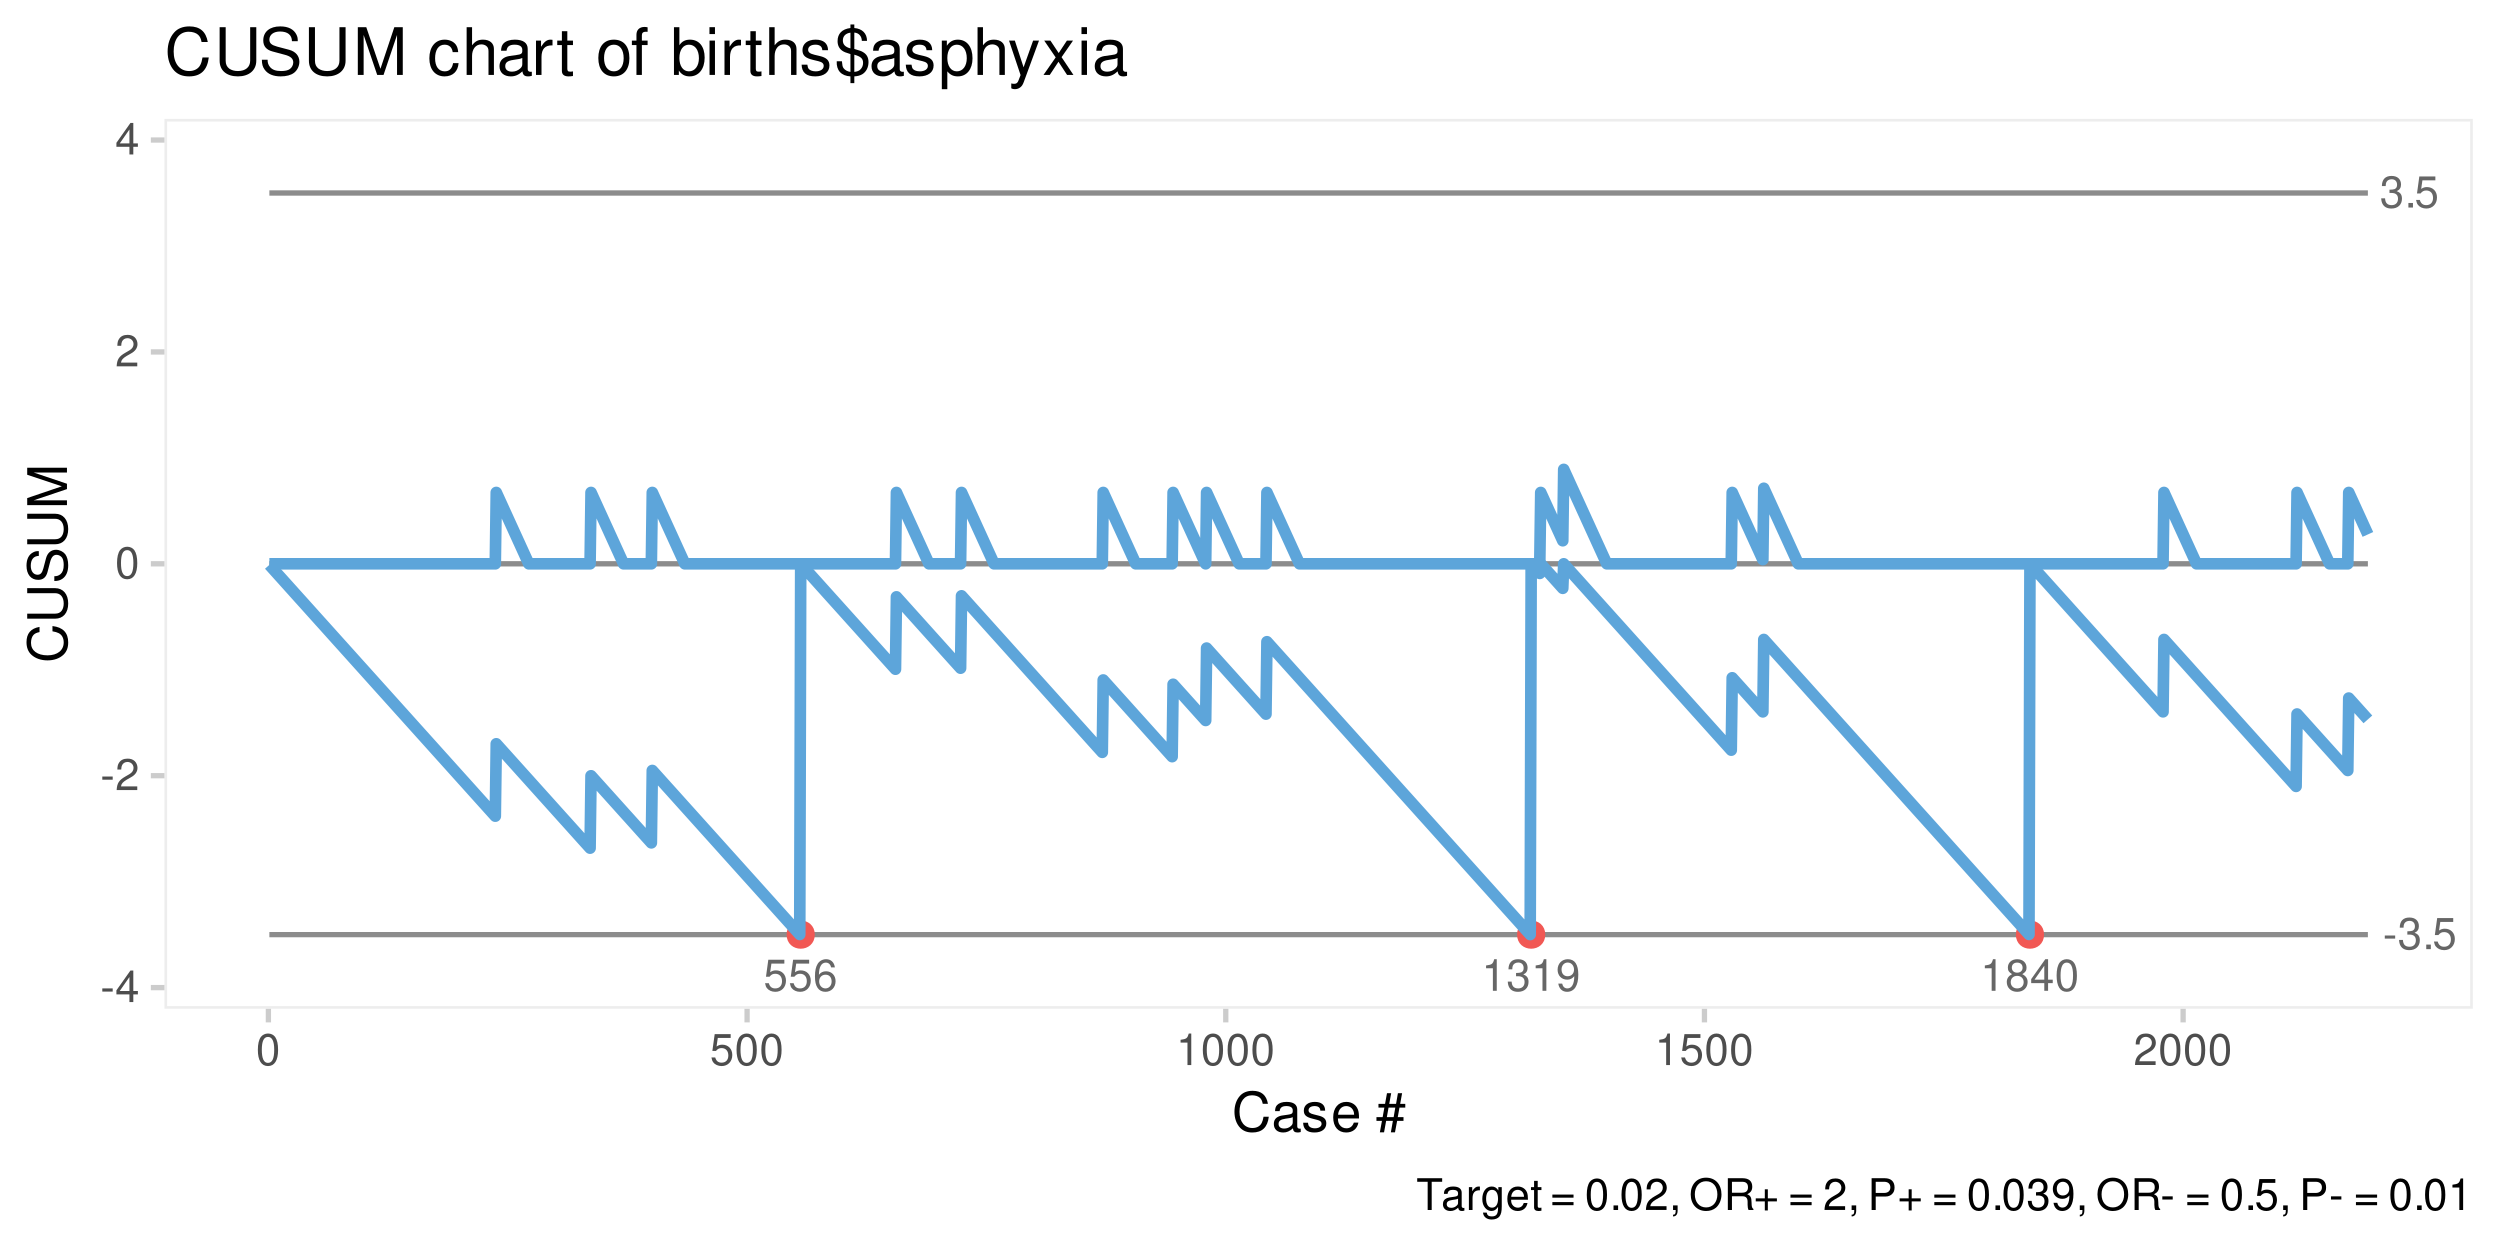<?xml version="1.0" encoding="UTF-8"?>
<svg xmlns="http://www.w3.org/2000/svg" xmlns:xlink="http://www.w3.org/1999/xlink" width="504" height="252" viewBox="0 0 504 252">
<defs>
<g>
<g id="glyph-0-0">
<path d="M 4.203 -6.266 L 0.969 -6.266 L 0.5 -2.844 L 1.219 -2.844 C 1.578 -3.281 1.875 -3.438 2.375 -3.438 C 3.219 -3.438 3.734 -2.859 3.734 -1.938 C 3.734 -1.031 3.219 -0.484 2.359 -0.484 C 1.688 -0.484 1.266 -0.828 1.078 -1.531 L 0.312 -1.531 C 0.422 -1.031 0.5 -0.781 0.688 -0.547 C 1.047 -0.078 1.672 0.203 2.391 0.203 C 3.641 0.203 4.531 -0.719 4.531 -2.047 C 4.531 -3.281 3.703 -4.125 2.5 -4.125 C 2.062 -4.125 1.719 -4.016 1.344 -3.75 L 1.594 -5.484 L 4.203 -5.484 Z M 4.203 -6.266 "/>
</g>
<g id="glyph-0-1">
<path d="M 4.391 -4.719 C 4.25 -5.766 3.578 -6.375 2.625 -6.375 C 1.938 -6.375 1.312 -6.047 0.938 -5.469 C 0.547 -4.844 0.375 -4.062 0.375 -2.906 C 0.375 -1.844 0.531 -1.156 0.906 -0.594 C 1.25 -0.078 1.797 0.203 2.484 0.203 C 3.672 0.203 4.531 -0.688 4.531 -1.938 C 4.531 -3.109 3.734 -3.938 2.609 -3.938 C 2 -3.938 1.516 -3.703 1.172 -3.234 C 1.188 -4.812 1.672 -5.688 2.562 -5.688 C 3.109 -5.688 3.5 -5.344 3.625 -4.719 Z M 2.516 -3.25 C 3.266 -3.25 3.734 -2.719 3.734 -1.875 C 3.734 -1.062 3.203 -0.484 2.484 -0.484 C 1.766 -0.484 1.219 -1.094 1.219 -1.906 C 1.219 -2.703 1.75 -3.25 2.516 -3.25 Z M 2.516 -3.25 "/>
</g>
<g id="glyph-0-2">
<path d="M 2.281 -4.547 L 2.281 0 L 3.062 0 L 3.062 -6.375 L 2.547 -6.375 C 2.281 -5.406 2.094 -5.266 0.906 -5.109 L 0.906 -4.547 Z M 2.281 -4.547 "/>
</g>
<g id="glyph-0-3">
<path d="M 1.953 -2.938 L 2.375 -2.938 C 3.219 -2.938 3.672 -2.547 3.672 -1.781 C 3.672 -0.969 3.188 -0.484 2.391 -0.484 C 1.531 -0.484 1.109 -0.922 1.062 -1.859 L 0.281 -1.859 C 0.312 -1.344 0.406 -1 0.562 -0.719 C 0.891 -0.109 1.484 0.203 2.344 0.203 C 3.641 0.203 4.469 -0.578 4.469 -1.781 C 4.469 -2.594 4.156 -3.031 3.406 -3.297 C 3.984 -3.547 4.281 -3.984 4.281 -4.625 C 4.281 -5.719 3.562 -6.375 2.375 -6.375 C 1.109 -6.375 0.438 -5.672 0.422 -4.328 L 1.188 -4.328 C 1.203 -4.719 1.234 -4.938 1.328 -5.125 C 1.516 -5.484 1.891 -5.703 2.391 -5.703 C 3.078 -5.703 3.484 -5.281 3.484 -4.594 C 3.484 -4.156 3.328 -3.875 2.984 -3.719 C 2.766 -3.641 2.484 -3.609 1.953 -3.594 Z M 1.953 -2.938 "/>
</g>
<g id="glyph-0-4">
<path d="M 0.469 -1.453 C 0.625 -0.422 1.281 0.203 2.25 0.203 C 2.938 0.203 3.562 -0.125 3.922 -0.703 C 4.312 -1.328 4.5 -2.109 4.5 -3.266 C 4.5 -4.344 4.328 -5.016 3.969 -5.594 C 3.625 -6.109 3.078 -6.375 2.391 -6.375 C 1.188 -6.375 0.328 -5.484 0.328 -4.25 C 0.328 -3.078 1.125 -2.25 2.266 -2.25 C 2.844 -2.25 3.297 -2.469 3.688 -2.953 C 3.688 -1.359 3.188 -0.484 2.297 -0.484 C 1.75 -0.484 1.375 -0.844 1.25 -1.453 Z M 2.375 -5.703 C 3.094 -5.703 3.641 -5.094 3.641 -4.266 C 3.641 -3.484 3.109 -2.938 2.344 -2.938 C 1.594 -2.938 1.125 -3.469 1.125 -4.312 C 1.125 -5.125 1.656 -5.703 2.375 -5.703 Z M 2.375 -5.703 "/>
</g>
<g id="glyph-0-5">
<path d="M 3.453 -3.359 C 4.109 -3.766 4.312 -4.078 4.312 -4.672 C 4.312 -5.688 3.547 -6.375 2.422 -6.375 C 1.328 -6.375 0.547 -5.688 0.547 -4.688 C 0.547 -4.078 0.75 -3.766 1.391 -3.359 C 0.688 -3 0.328 -2.484 0.328 -1.781 C 0.328 -0.609 1.188 0.203 2.422 0.203 C 3.656 0.203 4.531 -0.609 4.531 -1.781 C 4.531 -2.484 4.172 -3 3.453 -3.359 Z M 2.422 -5.688 C 3.094 -5.688 3.516 -5.297 3.516 -4.656 C 3.516 -4.062 3.078 -3.656 2.422 -3.656 C 1.766 -3.656 1.344 -4.062 1.344 -4.672 C 1.344 -5.297 1.766 -5.688 2.422 -5.688 Z M 2.422 -3.016 C 3.203 -3.016 3.734 -2.5 3.734 -1.75 C 3.734 -0.984 3.219 -0.484 2.406 -0.484 C 1.656 -0.484 1.125 -1 1.125 -1.75 C 1.125 -2.5 1.641 -3.016 2.422 -3.016 Z M 2.422 -3.016 "/>
</g>
<g id="glyph-0-6">
<path d="M 2.891 -1.547 L 2.891 0 L 3.656 0 L 3.656 -1.547 L 4.594 -1.547 L 4.594 -2.25 L 3.656 -2.25 L 3.656 -6.375 L 3.094 -6.375 L 0.25 -2.359 L 0.25 -1.547 Z M 2.891 -2.25 L 0.922 -2.25 L 2.891 -5.062 Z M 2.891 -2.25 "/>
</g>
<g id="glyph-0-7">
<path d="M 2.422 -6.375 C 1.844 -6.375 1.312 -6.125 0.984 -5.688 C 0.578 -5.125 0.375 -4.266 0.375 -3.094 C 0.375 -0.938 1.078 0.203 2.422 0.203 C 3.75 0.203 4.469 -0.938 4.469 -3.031 C 4.469 -4.266 4.281 -5.109 3.859 -5.688 C 3.547 -6.125 3.016 -6.375 2.422 -6.375 Z M 2.422 -5.688 C 3.266 -5.688 3.688 -4.844 3.688 -3.109 C 3.688 -1.281 3.281 -0.438 2.406 -0.438 C 1.594 -0.438 1.172 -1.328 1.172 -3.078 C 1.172 -4.844 1.594 -5.688 2.422 -5.688 Z M 2.422 -5.688 "/>
</g>
<g id="glyph-0-8">
<path d="M 1.688 -0.922 L 0.766 -0.922 L 0.766 0 L 1.688 0 Z M 1.688 -0.922 "/>
</g>
<g id="glyph-0-9">
<path d="M 2.5 -2.75 L 0.406 -2.75 L 0.406 -2.125 L 2.5 -2.125 Z M 2.5 -2.75 "/>
</g>
<g id="glyph-1-0">
<path d="M 2.5 -2.75 L 0.406 -2.75 L 0.406 -2.109 L 2.5 -2.109 Z M 2.5 -2.75 "/>
</g>
<g id="glyph-1-1">
<path d="M 2.875 -1.547 L 2.875 0 L 3.656 0 L 3.656 -1.547 L 4.578 -1.547 L 4.578 -2.234 L 3.656 -2.234 L 3.656 -6.359 L 3.078 -6.359 L 0.25 -2.359 L 0.25 -1.547 Z M 2.875 -2.234 L 0.922 -2.234 L 2.875 -5.047 Z M 2.875 -2.234 "/>
</g>
<g id="glyph-1-2">
<path d="M 4.453 -0.766 L 1.172 -0.766 C 1.25 -1.297 1.531 -1.625 2.297 -2.094 L 3.172 -2.594 C 4.047 -3.062 4.5 -3.719 4.5 -4.5 C 4.5 -5.031 4.281 -5.531 3.922 -5.875 C 3.547 -6.203 3.094 -6.359 2.5 -6.359 C 1.703 -6.359 1.125 -6.078 0.781 -5.531 C 0.547 -5.203 0.453 -4.797 0.438 -4.156 L 1.219 -4.156 C 1.234 -4.594 1.297 -4.844 1.406 -5.062 C 1.594 -5.438 2 -5.688 2.469 -5.688 C 3.172 -5.688 3.703 -5.172 3.703 -4.484 C 3.703 -3.969 3.406 -3.531 2.859 -3.219 L 2.047 -2.75 C 0.75 -2 0.375 -1.406 0.297 -0.016 L 4.453 -0.016 Z M 4.453 -0.766 "/>
</g>
<g id="glyph-1-3">
<path d="M 2.422 -6.359 C 1.844 -6.359 1.312 -6.094 0.984 -5.672 C 0.578 -5.109 0.375 -4.25 0.375 -3.078 C 0.375 -0.938 1.078 0.203 2.422 0.203 C 3.734 0.203 4.453 -0.938 4.453 -3.031 C 4.453 -4.25 4.266 -5.078 3.859 -5.672 C 3.531 -6.109 3.016 -6.359 2.422 -6.359 Z M 2.422 -5.672 C 3.25 -5.672 3.672 -4.828 3.672 -3.094 C 3.672 -1.281 3.266 -0.438 2.406 -0.438 C 1.578 -0.438 1.172 -1.312 1.172 -3.062 C 1.172 -4.828 1.578 -5.672 2.422 -5.672 Z M 2.422 -5.672 "/>
</g>
<g id="glyph-1-4">
<path d="M 4.188 -6.234 L 0.969 -6.234 L 0.5 -2.844 L 1.219 -2.844 C 1.578 -3.266 1.875 -3.422 2.359 -3.422 C 3.203 -3.422 3.719 -2.844 3.719 -1.922 C 3.719 -1.031 3.203 -0.484 2.359 -0.484 C 1.688 -0.484 1.266 -0.828 1.078 -1.531 L 0.312 -1.531 C 0.406 -1.016 0.5 -0.781 0.688 -0.547 C 1.031 -0.078 1.672 0.203 2.375 0.203 C 3.641 0.203 4.516 -0.719 4.516 -2.031 C 4.516 -3.266 3.688 -4.109 2.5 -4.109 C 2.062 -4.109 1.703 -4 1.344 -3.734 L 1.594 -5.469 L 4.188 -5.469 Z M 4.188 -6.234 "/>
</g>
<g id="glyph-1-5">
<path d="M 2.281 -4.531 L 2.281 0 L 3.047 0 L 3.047 -6.359 L 2.547 -6.359 C 2.266 -5.391 2.094 -5.25 0.891 -5.094 L 0.891 -4.531 Z M 2.281 -4.531 "/>
</g>
<g id="glyph-1-6">
<path d="M 3.109 -5.688 L 5.219 -5.688 L 5.219 -6.406 L 0.188 -6.406 L 0.188 -5.688 L 2.297 -5.688 L 2.297 0 L 3.109 0 Z M 3.109 -5.688 "/>
</g>
<g id="glyph-1-7">
<path d="M 4.703 -0.438 C 4.625 -0.406 4.594 -0.406 4.547 -0.406 C 4.297 -0.406 4.156 -0.547 4.156 -0.781 L 4.156 -3.484 C 4.156 -4.297 3.547 -4.734 2.422 -4.734 C 1.734 -4.734 1.203 -4.547 0.891 -4.203 C 0.672 -3.969 0.594 -3.703 0.578 -3.25 L 1.312 -3.25 C 1.375 -3.812 1.703 -4.062 2.391 -4.062 C 3.062 -4.062 3.422 -3.812 3.422 -3.375 L 3.422 -3.188 C 3.406 -2.875 3.25 -2.75 2.656 -2.672 C 1.625 -2.547 1.453 -2.5 1.172 -2.391 C 0.641 -2.156 0.375 -1.766 0.375 -1.156 C 0.375 -0.328 0.953 0.203 1.875 0.203 C 2.469 0.203 2.922 0 3.453 -0.469 C 3.5 0 3.734 0.203 4.203 0.203 C 4.359 0.203 4.453 0.188 4.703 0.125 Z M 3.422 -1.453 C 3.422 -1.203 3.359 -1.062 3.125 -0.859 C 2.828 -0.578 2.469 -0.438 2.047 -0.438 C 1.469 -0.438 1.141 -0.719 1.141 -1.172 C 1.141 -1.656 1.453 -1.906 2.25 -2.016 C 3.031 -2.125 3.172 -2.156 3.422 -2.281 Z M 3.422 -1.453 "/>
</g>
<g id="glyph-1-8">
<path d="M 0.609 -4.609 L 0.609 0 L 1.344 0 L 1.344 -2.391 C 1.359 -3.5 1.812 -4 2.828 -3.969 L 2.828 -4.719 C 2.703 -4.734 2.625 -4.734 2.547 -4.734 C 2.062 -4.734 1.703 -4.453 1.281 -3.781 L 1.281 -4.609 Z M 0.609 -4.609 "/>
</g>
<g id="glyph-1-9">
<path d="M 3.547 -4.609 L 3.547 -3.938 C 3.188 -4.5 2.781 -4.734 2.203 -4.734 C 1.078 -4.734 0.312 -3.703 0.312 -2.219 C 0.312 -1.453 0.5 -0.891 0.891 -0.422 C 1.234 -0.016 1.672 0.203 2.141 0.203 C 2.703 0.203 3.094 -0.047 3.484 -0.625 L 3.484 -0.391 C 3.484 0.844 3.141 1.297 2.219 1.297 C 1.594 1.297 1.281 1.062 1.203 0.531 L 0.453 0.531 C 0.531 1.375 1.203 1.922 2.203 1.922 C 2.891 1.922 3.453 1.703 3.75 1.328 C 4.094 0.891 4.234 0.328 4.234 -0.75 L 4.234 -4.609 Z M 2.266 -4.062 C 3.047 -4.062 3.484 -3.406 3.484 -2.25 C 3.484 -1.125 3.031 -0.469 2.266 -0.469 C 1.516 -0.469 1.078 -1.141 1.078 -2.266 C 1.078 -3.391 1.516 -4.062 2.266 -4.062 Z M 2.266 -4.062 "/>
</g>
<g id="glyph-1-10">
<path d="M 4.516 -2.062 C 4.516 -2.766 4.453 -3.188 4.328 -3.531 C 4.031 -4.281 3.328 -4.734 2.469 -4.734 C 1.172 -4.734 0.359 -3.766 0.359 -2.25 C 0.359 -0.719 1.141 0.203 2.453 0.203 C 3.5 0.203 4.234 -0.391 4.422 -1.406 L 3.672 -1.406 C 3.469 -0.797 3.062 -0.469 2.469 -0.469 C 2 -0.469 1.609 -0.688 1.359 -1.078 C 1.188 -1.344 1.125 -1.594 1.125 -2.062 Z M 1.141 -2.656 C 1.203 -3.516 1.719 -4.062 2.453 -4.062 C 3.203 -4.062 3.719 -3.484 3.719 -2.656 Z M 1.141 -2.656 "/>
</g>
<g id="glyph-1-11">
<path d="M 2.234 -4.609 L 1.484 -4.609 L 1.484 -5.875 L 0.75 -5.875 L 0.75 -4.609 L 0.125 -4.609 L 0.125 -4.016 L 0.75 -4.016 L 0.75 -0.531 C 0.75 -0.047 1.062 0.203 1.641 0.203 C 1.828 0.203 1.984 0.188 2.234 0.141 L 2.234 -0.469 C 2.125 -0.453 2.031 -0.438 1.875 -0.438 C 1.562 -0.438 1.484 -0.531 1.484 -0.859 L 1.484 -4.016 L 2.234 -4.016 Z M 2.234 -4.609 "/>
</g>
<g id="glyph-1-12">
</g>
<g id="glyph-1-13">
<path d="M 4.703 -3.109 L 0.438 -3.109 L 0.438 -2.484 L 4.703 -2.484 Z M 4.703 -1.594 L 0.438 -1.594 L 0.438 -0.969 L 4.703 -0.969 Z M 4.703 -1.594 "/>
</g>
<g id="glyph-1-14">
<path d="M 1.688 -0.922 L 0.766 -0.922 L 0.766 0 L 1.688 0 Z M 1.688 -0.922 "/>
</g>
<g id="glyph-1-15">
<path d="M 0.766 -0.922 L 0.766 0 L 1.297 0 L 1.297 0.156 C 1.297 0.766 1.172 0.938 0.766 0.953 L 0.766 1.297 C 1.344 1.312 1.688 0.891 1.688 0.141 L 1.688 -0.922 Z M 0.766 -0.922 "/>
</g>
<g id="glyph-1-16">
<path d="M 3.422 -6.516 C 1.578 -6.516 0.328 -5.156 0.328 -3.156 C 0.328 -1.141 1.578 0.203 3.438 0.203 C 4.219 0.203 4.906 -0.031 5.422 -0.469 C 6.109 -1.062 6.531 -2.062 6.531 -3.109 C 6.531 -5.172 5.297 -6.516 3.422 -6.516 Z M 3.422 -5.797 C 4.812 -5.797 5.703 -4.75 5.703 -3.125 C 5.703 -1.578 4.781 -0.516 3.438 -0.516 C 2.062 -0.516 1.156 -1.578 1.156 -3.156 C 1.156 -4.734 2.062 -5.797 3.422 -5.797 Z M 3.422 -5.797 "/>
</g>
<g id="glyph-1-17">
<path d="M 1.641 -2.766 L 3.75 -2.766 C 4.484 -2.766 4.797 -2.406 4.797 -1.625 L 4.797 -1.047 C 4.797 -0.656 4.859 -0.266 4.984 0 L 5.969 0 L 5.969 -0.203 C 5.672 -0.406 5.609 -0.641 5.594 -1.5 C 5.578 -2.547 5.406 -2.875 4.719 -3.172 C 5.438 -3.531 5.734 -3.953 5.734 -4.703 C 5.734 -5.812 5.047 -6.406 3.781 -6.406 L 0.812 -6.406 L 0.812 0 L 1.641 0 Z M 1.641 -3.484 L 1.641 -5.688 L 3.609 -5.688 C 4.078 -5.688 4.344 -5.625 4.547 -5.438 C 4.766 -5.266 4.875 -4.969 4.875 -4.594 C 4.875 -3.828 4.484 -3.484 3.609 -3.484 Z M 1.641 -3.484 "/>
</g>
<g id="glyph-1-18">
<path d="M 4.703 -2.344 L 2.875 -2.344 L 2.875 -4.172 L 2.266 -4.172 L 2.266 -2.344 L 0.438 -2.344 L 0.438 -1.734 L 2.266 -1.734 L 2.266 0.094 L 2.875 0.094 L 2.875 -1.734 L 4.703 -1.734 Z M 4.703 -2.344 "/>
</g>
<g id="glyph-1-19">
<path d="M 1.625 -2.719 L 3.641 -2.719 C 4.141 -2.719 4.531 -2.875 4.875 -3.172 C 5.266 -3.531 5.422 -3.938 5.422 -4.531 C 5.422 -5.734 4.719 -6.406 3.453 -6.406 L 0.797 -6.406 L 0.797 0 L 1.625 0 Z M 1.625 -3.438 L 1.625 -5.688 L 3.328 -5.688 C 4.109 -5.688 4.578 -5.266 4.578 -4.562 C 4.578 -3.859 4.109 -3.438 3.328 -3.438 Z M 1.625 -3.438 "/>
</g>
<g id="glyph-1-20">
<path d="M 1.938 -2.922 L 2.359 -2.922 C 3.203 -2.922 3.656 -2.531 3.656 -1.766 C 3.656 -0.969 3.172 -0.484 2.375 -0.484 C 1.516 -0.484 1.109 -0.922 1.062 -1.844 L 0.281 -1.844 C 0.312 -1.344 0.406 -1 0.547 -0.719 C 0.875 -0.109 1.484 0.203 2.344 0.203 C 3.625 0.203 4.453 -0.578 4.453 -1.781 C 4.453 -2.594 4.141 -3.031 3.391 -3.297 C 3.969 -3.531 4.266 -3.969 4.266 -4.609 C 4.266 -5.703 3.547 -6.359 2.359 -6.359 C 1.109 -6.359 0.438 -5.656 0.406 -4.312 L 1.188 -4.312 C 1.203 -4.703 1.234 -4.922 1.328 -5.109 C 1.5 -5.469 1.891 -5.688 2.375 -5.688 C 3.062 -5.688 3.469 -5.266 3.469 -4.578 C 3.469 -4.141 3.312 -3.859 2.969 -3.719 C 2.766 -3.625 2.484 -3.594 1.938 -3.578 Z M 1.938 -2.922 "/>
</g>
<g id="glyph-1-21">
<path d="M 0.469 -1.453 C 0.609 -0.406 1.281 0.203 2.234 0.203 C 2.922 0.203 3.547 -0.125 3.922 -0.703 C 4.297 -1.328 4.484 -2.109 4.484 -3.25 C 4.484 -4.328 4.312 -5 3.953 -5.562 C 3.609 -6.094 3.062 -6.359 2.375 -6.359 C 1.188 -6.359 0.328 -5.469 0.328 -4.234 C 0.328 -3.062 1.125 -2.25 2.25 -2.25 C 2.844 -2.25 3.281 -2.453 3.672 -2.938 C 3.672 -1.359 3.172 -0.484 2.281 -0.484 C 1.734 -0.484 1.359 -0.828 1.234 -1.453 Z M 2.359 -5.688 C 3.094 -5.688 3.641 -5.078 3.641 -4.25 C 3.641 -3.469 3.109 -2.922 2.344 -2.922 C 1.594 -2.922 1.125 -3.453 1.125 -4.297 C 1.125 -5.109 1.641 -5.688 2.359 -5.688 Z M 2.359 -5.688 "/>
</g>
<g id="glyph-2-0">
<path d="M 7.281 -5.531 C 6.969 -7.297 5.953 -8.156 4.188 -8.156 C 3.109 -8.156 2.25 -7.812 1.656 -7.156 C 0.922 -6.359 0.531 -5.219 0.531 -3.922 C 0.531 -2.594 0.938 -1.469 1.688 -0.688 C 2.312 -0.047 3.109 0.25 4.141 0.25 C 6.109 0.25 7.203 -0.797 7.453 -2.922 L 6.391 -2.922 C 6.297 -2.375 6.188 -2 6.031 -1.688 C 5.703 -1.016 5.016 -0.656 4.156 -0.656 C 2.562 -0.656 1.547 -1.922 1.547 -3.922 C 1.547 -5.984 2.516 -7.25 4.062 -7.25 C 4.719 -7.25 5.328 -7.062 5.656 -6.75 C 5.953 -6.469 6.109 -6.141 6.234 -5.531 Z M 7.281 -5.531 "/>
</g>
<g id="glyph-2-1">
<path d="M 5.891 -0.531 C 5.781 -0.516 5.734 -0.516 5.688 -0.516 C 5.375 -0.516 5.188 -0.688 5.188 -0.969 L 5.188 -4.359 C 5.188 -5.375 4.438 -5.922 3.031 -5.922 C 2.172 -5.922 1.5 -5.688 1.109 -5.266 C 0.844 -4.969 0.734 -4.625 0.719 -4.062 L 1.641 -4.062 C 1.719 -4.766 2.141 -5.078 2.984 -5.078 C 3.828 -5.078 4.281 -4.781 4.281 -4.219 L 4.281 -3.984 C 4.266 -3.594 4.062 -3.438 3.328 -3.344 C 2.031 -3.172 1.828 -3.141 1.469 -2.984 C 0.797 -2.703 0.469 -2.203 0.469 -1.453 C 0.469 -0.406 1.188 0.25 2.359 0.25 C 3.078 0.25 3.656 0 4.312 -0.594 C 4.375 0 4.656 0.25 5.266 0.25 C 5.453 0.25 5.578 0.234 5.891 0.156 Z M 4.281 -1.812 C 4.281 -1.5 4.188 -1.312 3.922 -1.062 C 3.547 -0.719 3.094 -0.547 2.547 -0.547 C 1.844 -0.547 1.422 -0.891 1.422 -1.469 C 1.422 -2.078 1.812 -2.391 2.812 -2.531 C 3.781 -2.656 3.969 -2.703 4.281 -2.844 Z M 4.281 -1.812 "/>
</g>
<g id="glyph-2-2">
<path d="M 4.812 -4.156 C 4.812 -5.297 4.062 -5.922 2.734 -5.922 C 1.391 -5.922 0.516 -5.234 0.516 -4.172 C 0.516 -3.266 0.984 -2.844 2.344 -2.516 L 3.203 -2.297 C 3.844 -2.141 4.094 -1.906 4.094 -1.5 C 4.094 -0.953 3.547 -0.594 2.75 -0.594 C 2.25 -0.594 1.844 -0.734 1.609 -0.984 C 1.469 -1.141 1.391 -1.312 1.344 -1.719 L 0.375 -1.719 C 0.422 -0.391 1.172 0.25 2.672 0.25 C 4.125 0.25 5.047 -0.469 5.047 -1.578 C 5.047 -2.438 4.562 -2.906 3.422 -3.172 L 2.547 -3.391 C 1.797 -3.562 1.469 -3.812 1.469 -4.219 C 1.469 -4.75 1.953 -5.078 2.688 -5.078 C 3.438 -5.078 3.828 -4.766 3.844 -4.156 Z M 4.812 -4.156 "/>
</g>
<g id="glyph-2-3">
<path d="M 5.641 -2.578 C 5.641 -3.453 5.578 -3.984 5.406 -4.406 C 5.031 -5.359 4.156 -5.922 3.078 -5.922 C 1.469 -5.922 0.438 -4.703 0.438 -2.812 C 0.438 -0.906 1.438 0.25 3.062 0.25 C 4.375 0.25 5.297 -0.5 5.516 -1.75 L 4.594 -1.75 C 4.344 -0.984 3.828 -0.594 3.094 -0.594 C 2.516 -0.594 2.016 -0.859 1.703 -1.344 C 1.484 -1.672 1.406 -2 1.391 -2.578 Z M 1.422 -3.328 C 1.5 -4.391 2.141 -5.078 3.062 -5.078 C 4 -5.078 4.656 -4.359 4.656 -3.328 Z M 1.422 -3.328 "/>
</g>
<g id="glyph-2-4">
</g>
<g id="glyph-2-5">
<path d="M 5.328 -7.672 L 4.484 -7.672 L 4.109 -5.516 L 2.734 -5.516 L 3.125 -7.672 L 2.281 -7.672 L 1.891 -5.516 L 0.562 -5.516 L 0.562 -4.766 L 1.75 -4.766 L 1.406 -2.844 L 0.156 -2.844 L 0.156 -2.094 L 1.266 -2.094 L 0.844 0.219 L 1.688 0.219 L 2.109 -2.094 L 3.469 -2.094 L 3.062 0.219 L 3.891 0.219 L 4.328 -2.094 L 5.609 -2.094 L 5.609 -2.844 L 4.453 -2.844 L 4.797 -4.766 L 5.969 -4.766 L 5.969 -5.516 L 4.938 -5.516 Z M 3.953 -4.766 L 3.625 -2.844 L 2.25 -2.844 L 2.594 -4.766 Z M 3.953 -4.766 "/>
</g>
<g id="glyph-3-0">
<path d="M -5.531 -7.281 C -7.297 -6.969 -8.156 -5.953 -8.156 -4.188 C -8.156 -3.109 -7.812 -2.25 -7.156 -1.656 C -6.359 -0.922 -5.219 -0.531 -3.922 -0.531 C -2.594 -0.531 -1.469 -0.938 -0.688 -1.688 C -0.047 -2.312 0.25 -3.109 0.25 -4.141 C 0.25 -6.109 -0.797 -7.203 -2.922 -7.453 L -2.922 -6.391 C -2.375 -6.297 -2 -6.188 -1.688 -6.031 C -1.016 -5.703 -0.656 -5.016 -0.656 -4.156 C -0.656 -2.562 -1.922 -1.547 -3.922 -1.547 C -5.984 -1.547 -7.25 -2.516 -7.25 -4.062 C -7.25 -4.719 -7.062 -5.328 -6.75 -5.656 C -6.469 -5.953 -6.141 -6.109 -5.531 -6.234 Z M -5.531 -7.281 "/>
</g>
<g id="glyph-3-1">
<path d="M -8.016 -6.078 L -2.391 -6.078 C -1.312 -6.078 -0.656 -5.297 -0.656 -4 C -0.656 -3.406 -0.797 -2.922 -1.062 -2.547 C -1.375 -2.141 -1.781 -1.953 -2.391 -1.953 L -8.016 -1.953 L -8.016 -0.938 L -2.391 -0.938 C -0.766 -0.938 0.25 -2.094 0.25 -4 C 0.25 -5.891 -0.781 -7.094 -2.391 -7.094 L -8.016 -7.094 Z M -8.016 -6.078 "/>
</g>
<g id="glyph-3-2">
<path d="M -5.672 -6.562 C -6.219 -6.562 -6.375 -6.516 -6.75 -6.344 C -7.672 -5.906 -8.156 -4.969 -8.156 -3.625 C -8.156 -1.859 -7.25 -0.766 -5.797 -0.766 C -4.812 -0.766 -4.203 -1.281 -3.922 -2.344 L -3.406 -4.328 C -3.141 -5.359 -2.734 -5.812 -2.094 -5.812 C -1.672 -5.812 -1.234 -5.578 -0.984 -5.234 C -0.766 -4.922 -0.656 -4.406 -0.656 -3.766 C -0.656 -2.875 -0.859 -2.297 -1.312 -1.906 C -1.672 -1.609 -2.062 -1.484 -2.547 -1.5 L -2.547 -0.531 C -1.812 -0.531 -1.328 -0.688 -0.891 -1 C -0.125 -1.547 0.25 -2.469 0.25 -3.703 C 0.25 -4.656 0.031 -5.438 -0.359 -5.953 C -0.797 -6.484 -1.5 -6.828 -2.203 -6.828 C -3.188 -6.828 -3.922 -6.219 -4.219 -5.125 L -4.75 -3.109 C -5.016 -2.141 -5.328 -1.797 -5.938 -1.797 C -6.75 -1.797 -7.297 -2.516 -7.297 -3.594 C -7.297 -4.859 -6.719 -5.578 -5.672 -5.594 Z M -5.672 -6.562 "/>
</g>
<g id="glyph-3-3">
<path d="M 0 -5.141 L -6.719 -7.406 L 0 -7.406 L 0 -8.375 L -8.016 -8.375 L -8.016 -6.953 L -1.031 -4.625 L -8.016 -2.25 L -8.016 -0.828 L 0 -0.828 L 0 -1.797 L -6.719 -1.797 L 0 -4.062 Z M 0 -5.141 "/>
</g>
<g id="glyph-4-0">
<path d="M 8.734 -6.641 C 8.359 -8.75 7.141 -9.781 5.031 -9.781 C 3.734 -9.781 2.688 -9.375 1.984 -8.578 C 1.109 -7.625 0.641 -6.266 0.641 -4.703 C 0.641 -3.109 1.125 -1.75 2.016 -0.812 C 2.766 -0.047 3.719 0.297 4.984 0.297 C 7.328 0.297 8.641 -0.969 8.938 -3.516 L 7.672 -3.516 C 7.562 -2.859 7.438 -2.406 7.234 -2.016 C 6.844 -1.234 6.016 -0.781 4.984 -0.781 C 3.078 -0.781 1.859 -2.312 1.859 -4.719 C 1.859 -7.188 3.016 -8.703 4.891 -8.703 C 5.672 -8.703 6.391 -8.469 6.781 -8.094 C 7.141 -7.766 7.344 -7.375 7.484 -6.641 Z M 8.734 -6.641 "/>
</g>
<g id="glyph-4-1">
<path d="M 7.281 -9.625 L 7.281 -2.859 C 7.281 -1.578 6.344 -0.781 4.812 -0.781 C 4.094 -0.781 3.516 -0.953 3.047 -1.281 C 2.578 -1.656 2.344 -2.141 2.344 -2.859 L 2.344 -9.625 L 1.125 -9.625 L 1.125 -2.859 C 1.125 -0.906 2.516 0.297 4.812 0.297 C 7.062 0.297 8.516 -0.938 8.516 -2.859 L 8.516 -9.625 Z M 7.281 -9.625 "/>
</g>
<g id="glyph-4-2">
<path d="M 7.875 -6.797 C 7.875 -7.453 7.828 -7.641 7.625 -8.094 C 7.094 -9.203 5.969 -9.781 4.344 -9.781 C 2.234 -9.781 0.922 -8.703 0.922 -6.953 C 0.922 -5.781 1.547 -5.047 2.812 -4.719 L 5.203 -4.078 C 6.438 -3.766 6.969 -3.281 6.969 -2.516 C 6.969 -2 6.688 -1.484 6.281 -1.188 C 5.906 -0.906 5.297 -0.781 4.516 -0.781 C 3.453 -0.781 2.766 -1.031 2.297 -1.578 C 1.938 -2 1.781 -2.469 1.797 -3.062 L 0.641 -3.062 C 0.641 -2.172 0.812 -1.594 1.203 -1.062 C 1.859 -0.156 2.969 0.297 4.438 0.297 C 5.578 0.297 6.516 0.047 7.141 -0.438 C 7.797 -0.953 8.203 -1.812 8.203 -2.641 C 8.203 -3.828 7.453 -4.703 6.156 -5.062 L 3.734 -5.703 C 2.578 -6.016 2.156 -6.391 2.156 -7.125 C 2.156 -8.109 3.016 -8.75 4.297 -8.75 C 5.828 -8.75 6.688 -8.062 6.703 -6.797 Z M 7.875 -6.797 "/>
</g>
<g id="glyph-4-3">
<path d="M 6.172 0 L 8.891 -8.062 L 8.891 0 L 10.047 0 L 10.047 -9.625 L 8.344 -9.625 L 5.547 -1.234 L 2.688 -9.625 L 0.984 -9.625 L 0.984 0 L 2.156 0 L 2.156 -8.062 L 4.891 0 Z M 6.172 0 "/>
</g>
<g id="glyph-4-4">
</g>
<g id="glyph-4-5">
<path d="M 6.219 -4.594 C 6.172 -5.266 6.016 -5.703 5.75 -6.094 C 5.281 -6.734 4.453 -7.109 3.484 -7.109 C 1.609 -7.109 0.406 -5.641 0.406 -3.344 C 0.406 -1.109 1.594 0.297 3.469 0.297 C 5.125 0.297 6.172 -0.688 6.297 -2.375 L 5.188 -2.375 C 5 -1.266 4.438 -0.719 3.5 -0.719 C 2.281 -0.719 1.562 -1.703 1.562 -3.344 C 1.562 -5.062 2.266 -6.094 3.469 -6.094 C 4.391 -6.094 4.984 -5.562 5.109 -4.594 Z M 6.219 -4.594 "/>
</g>
<g id="glyph-4-6">
<path d="M 0.922 -9.625 L 0.922 0 L 2.016 0 L 2.016 -3.812 C 2.016 -5.234 2.766 -6.156 3.891 -6.156 C 4.266 -6.156 4.609 -6.047 4.875 -5.844 C 5.188 -5.609 5.328 -5.281 5.328 -4.797 L 5.328 0 L 6.422 0 L 6.422 -5.234 C 6.422 -6.391 5.578 -7.109 4.234 -7.109 C 3.266 -7.109 2.672 -6.812 2.016 -5.969 L 2.016 -9.625 Z M 0.922 -9.625 "/>
</g>
<g id="glyph-4-7">
<path d="M 7.062 -0.641 C 6.938 -0.625 6.891 -0.625 6.828 -0.625 C 6.438 -0.625 6.234 -0.812 6.234 -1.156 L 6.234 -5.234 C 6.234 -6.453 5.328 -7.109 3.625 -7.109 C 2.609 -7.109 1.812 -6.828 1.328 -6.312 C 1.016 -5.953 0.891 -5.562 0.859 -4.875 L 1.969 -4.875 C 2.062 -5.719 2.562 -6.094 3.594 -6.094 C 4.594 -6.094 5.141 -5.734 5.141 -5.062 L 5.141 -4.781 C 5.125 -4.297 4.891 -4.125 3.984 -4.016 C 2.422 -3.812 2.188 -3.766 1.766 -3.594 C 0.969 -3.25 0.547 -2.641 0.547 -1.75 C 0.547 -0.484 1.422 0.297 2.828 0.297 C 3.703 0.297 4.391 0 5.172 -0.719 C 5.25 0 5.594 0.297 6.312 0.297 C 6.547 0.297 6.688 0.281 7.062 0.188 Z M 5.141 -2.172 C 5.141 -1.812 5.031 -1.578 4.703 -1.281 C 4.25 -0.875 3.703 -0.656 3.062 -0.656 C 2.203 -0.656 1.703 -1.062 1.703 -1.766 C 1.703 -2.5 2.172 -2.859 3.359 -3.031 C 4.547 -3.188 4.766 -3.25 5.141 -3.422 Z M 5.141 -2.172 "/>
</g>
<g id="glyph-4-8">
<path d="M 0.906 -6.922 L 0.906 0 L 2.016 0 L 2.016 -3.594 C 2.031 -5.25 2.719 -6 4.234 -5.953 L 4.234 -7.078 C 4.047 -7.109 3.953 -7.109 3.812 -7.109 C 3.109 -7.109 2.562 -6.688 1.922 -5.672 L 1.922 -6.922 Z M 0.906 -6.922 "/>
</g>
<g id="glyph-4-9">
<path d="M 3.359 -6.922 L 2.219 -6.922 L 2.219 -8.812 L 1.125 -8.812 L 1.125 -6.922 L 0.188 -6.922 L 0.188 -6.016 L 1.125 -6.016 L 1.125 -0.797 C 1.125 -0.078 1.594 0.297 2.453 0.297 C 2.75 0.297 2.984 0.281 3.359 0.219 L 3.359 -0.719 C 3.188 -0.672 3.047 -0.656 2.828 -0.656 C 2.344 -0.656 2.219 -0.797 2.219 -1.281 L 2.219 -6.016 L 3.359 -6.016 Z M 3.359 -6.922 "/>
</g>
<g id="glyph-4-10">
<path d="M 3.594 -7.109 C 1.641 -7.109 0.469 -5.734 0.469 -3.406 C 0.469 -1.062 1.641 0.297 3.609 0.297 C 5.562 0.297 6.734 -1.078 6.734 -3.359 C 6.734 -5.75 5.594 -7.109 3.594 -7.109 Z M 3.609 -6.094 C 4.844 -6.094 5.578 -5.078 5.578 -3.359 C 5.578 -1.734 4.812 -0.719 3.609 -0.719 C 2.375 -0.719 1.625 -1.734 1.625 -3.406 C 1.625 -5.078 2.375 -6.094 3.609 -6.094 Z M 3.609 -6.094 "/>
</g>
<g id="glyph-4-11">
<path d="M 3.406 -6.922 L 2.25 -6.922 L 2.25 -8 C 2.25 -8.469 2.516 -8.703 3.031 -8.703 C 3.109 -8.703 3.156 -8.703 3.406 -8.688 L 3.406 -9.594 C 3.156 -9.656 3.016 -9.672 2.781 -9.672 C 1.766 -9.672 1.156 -9.078 1.156 -8.094 L 1.156 -6.922 L 0.234 -6.922 L 0.234 -6.016 L 1.156 -6.016 L 1.156 0 L 2.25 0 L 2.25 -6.016 L 3.406 -6.016 Z M 3.406 -6.922 "/>
</g>
<g id="glyph-4-12">
<path d="M 0.719 -9.625 L 0.719 0 L 1.703 0 L 1.703 -0.891 C 2.234 -0.078 2.938 0.297 3.891 0.297 C 5.719 0.297 6.906 -1.188 6.906 -3.484 C 6.906 -5.734 5.781 -7.109 3.953 -7.109 C 3 -7.109 2.328 -6.766 1.812 -5.984 L 1.812 -9.625 Z M 3.734 -6.094 C 4.969 -6.094 5.75 -5.016 5.75 -3.359 C 5.75 -1.797 4.938 -0.719 3.734 -0.719 C 2.562 -0.719 1.812 -1.781 1.812 -3.406 C 1.812 -5.031 2.562 -6.094 3.734 -6.094 Z M 3.734 -6.094 "/>
</g>
<g id="glyph-4-13">
<path d="M 1.984 -6.922 L 0.891 -6.922 L 0.891 0 L 1.984 0 Z M 1.984 -9.625 L 0.875 -9.625 L 0.875 -8.234 L 1.984 -8.234 Z M 1.984 -9.625 "/>
</g>
<g id="glyph-4-14">
<path d="M 5.781 -4.984 C 5.766 -6.344 4.875 -7.109 3.281 -7.109 C 1.656 -7.109 0.625 -6.281 0.625 -5 C 0.625 -3.922 1.172 -3.406 2.812 -3.016 L 3.844 -2.766 C 4.609 -2.578 4.906 -2.297 4.906 -1.812 C 4.906 -1.156 4.266 -0.719 3.297 -0.719 C 2.703 -0.719 2.203 -0.891 1.922 -1.172 C 1.75 -1.375 1.672 -1.578 1.609 -2.062 L 0.453 -2.062 C 0.5 -0.469 1.406 0.297 3.203 0.297 C 4.953 0.297 6.062 -0.547 6.062 -1.891 C 6.062 -2.922 5.484 -3.484 4.109 -3.812 L 3.047 -4.062 C 2.156 -4.281 1.766 -4.562 1.766 -5.062 C 1.766 -5.703 2.344 -6.094 3.234 -6.094 C 4.125 -6.094 4.594 -5.719 4.625 -4.984 Z M 5.781 -4.984 "/>
</g>
<g id="glyph-4-15">
<path d="M 3.297 -10.172 L 3.297 -9.453 C 1.609 -9.25 0.703 -8.312 0.703 -6.812 C 0.703 -5.984 1.016 -5.328 1.625 -4.891 C 1.984 -4.641 2.344 -4.484 3.297 -4.203 L 3.297 -0.609 C 2.703 -0.688 2.203 -0.953 1.906 -1.359 C 1.703 -1.656 1.656 -1.891 1.578 -2.75 L 0.531 -2.75 C 0.438 -0.906 1.438 0.188 3.297 0.297 L 3.297 1.656 L 4.078 1.656 L 4.078 0.297 C 4.797 0.25 5.281 0.109 5.719 -0.156 C 6.484 -0.641 6.938 -1.531 6.938 -2.578 C 6.938 -3.516 6.578 -4.172 5.812 -4.609 C 5.469 -4.812 5.297 -4.875 4.078 -5.234 L 4.078 -8.531 C 4.969 -8.484 5.578 -7.812 5.594 -6.859 L 6.641 -6.859 C 6.641 -8.359 5.672 -9.328 4.078 -9.453 L 4.078 -10.172 Z M 3.297 -5.344 C 2.25 -5.625 1.766 -6.141 1.766 -6.938 C 1.766 -7.812 2.328 -8.391 3.297 -8.516 Z M 4.078 -4.078 C 5.422 -3.688 5.844 -3.281 5.844 -2.422 C 5.844 -1.906 5.656 -1.438 5.297 -1.094 C 4.984 -0.797 4.641 -0.672 4.078 -0.609 Z M 4.078 -4.078 "/>
</g>
<g id="glyph-4-16">
<path d="M 0.719 2.875 L 1.828 2.875 L 1.828 -0.719 C 2.406 -0.016 3.047 0.297 3.953 0.297 C 5.75 0.297 6.906 -1.141 6.906 -3.344 C 6.906 -5.672 5.766 -7.109 3.938 -7.109 C 3 -7.109 2.25 -6.688 1.734 -5.875 L 1.734 -6.922 L 0.719 -6.922 Z M 3.75 -6.094 C 4.969 -6.094 5.75 -5.016 5.75 -3.359 C 5.75 -1.797 4.953 -0.719 3.75 -0.719 C 2.578 -0.719 1.828 -1.781 1.828 -3.406 C 1.828 -5.031 2.578 -6.094 3.75 -6.094 Z M 3.75 -6.094 "/>
</g>
<g id="glyph-4-17">
<path d="M 5.125 -6.922 L 3.203 -1.531 L 1.438 -6.922 L 0.266 -6.922 L 2.594 0.031 L 2.172 1.125 C 2 1.609 1.75 1.797 1.297 1.797 C 1.109 1.797 0.953 1.766 0.719 1.719 L 0.719 2.703 C 0.938 2.828 1.156 2.875 1.453 2.875 C 1.812 2.875 2.188 2.766 2.484 2.547 C 2.828 2.297 3.031 2 3.234 1.453 L 6.312 -6.922 Z M 5.125 -6.922 "/>
</g>
<g id="glyph-4-18">
<path d="M 3.859 -3.578 L 6.172 -6.922 L 4.938 -6.922 L 3.281 -4.406 L 1.609 -6.922 L 0.359 -6.922 L 2.672 -3.531 L 0.219 0 L 1.484 0 L 3.234 -2.656 L 4.969 0 L 6.25 0 Z M 3.859 -3.578 "/>
</g>
</g>
<clipPath id="clip-0">
<path clip-rule="nonzero" d="M 33.152 23.957 L 498.523 23.957 L 498.523 203.367 L 33.152 203.367 Z M 33.152 23.957 "/>
</clipPath>
<clipPath id="clip-1">
<path clip-rule="nonzero" d="M 33.152 23.957 L 498.523 23.957 L 498.523 203.367 L 33.152 203.367 Z M 33.152 23.957 "/>
</clipPath>
</defs>
<rect x="-50.4" y="-25.2" width="604.8" height="302.4" fill="rgb(100%, 100%, 100%)" fill-opacity="1"/>
<rect x="-50.4" y="-25.2" width="604.8" height="302.4" fill="rgb(100%, 100%, 100%)" fill-opacity="1"/>
<path fill="none" stroke-width="1.067" stroke-linecap="round" stroke-linejoin="round" stroke="rgb(100%, 100%, 100%)" stroke-opacity="1" stroke-miterlimit="10" d="M 0 252 L 504 252 L 504 0 L 0 0 Z M 0 252 "/>
<g clip-path="url(#clip-0)">
<path fill-rule="nonzero" fill="rgb(100%, 100%, 100%)" fill-opacity="1" d="M 33.152 203.371 L 498.523 203.371 L 498.523 23.961 L 33.152 23.961 Z M 33.152 203.371 "/>
</g>
<path fill="none" stroke-width="1.067" stroke-linecap="butt" stroke-linejoin="round" stroke="rgb(54.902%, 54.902%, 54.902%)" stroke-opacity="1" stroke-miterlimit="10" d="M 54.305 38.91 L 477.367 38.91 "/>
<path fill="none" stroke-width="1.067" stroke-linecap="butt" stroke-linejoin="round" stroke="rgb(54.902%, 54.902%, 54.902%)" stroke-opacity="1" stroke-miterlimit="10" d="M 54.305 188.418 L 477.367 188.418 "/>
<path fill="none" stroke-width="1.067" stroke-linecap="butt" stroke-linejoin="round" stroke="rgb(54.902%, 54.902%, 54.902%)" stroke-opacity="1" stroke-miterlimit="10" d="M 54.305 113.664 L 477.367 113.664 "/>
<path fill-rule="nonzero" fill="rgb(94.51%, 34.51%, 32.941%)" fill-opacity="1" stroke-width="0.709" stroke-linecap="round" stroke-linejoin="round" stroke="rgb(94.51%, 34.51%, 32.941%)" stroke-opacity="1" stroke-miterlimit="10" d="M 163.91 188.418 C 163.91 191.738 158.934 191.738 158.934 188.418 C 158.934 185.102 163.91 185.102 163.91 188.418 "/>
<path fill-rule="nonzero" fill="rgb(94.51%, 34.51%, 32.941%)" fill-opacity="1" stroke-width="0.709" stroke-linecap="round" stroke-linejoin="round" stroke="rgb(94.51%, 34.51%, 32.941%)" stroke-opacity="1" stroke-miterlimit="10" d="M 311.172 188.418 C 311.172 191.738 306.195 191.738 306.195 188.418 C 306.195 185.102 311.172 185.102 311.172 188.418 "/>
<path fill-rule="nonzero" fill="rgb(94.51%, 34.51%, 32.941%)" fill-opacity="1" stroke-width="0.709" stroke-linecap="round" stroke-linejoin="round" stroke="rgb(94.51%, 34.51%, 32.941%)" stroke-opacity="1" stroke-miterlimit="10" d="M 411.727 188.418 C 411.727 191.738 406.75 191.738 406.75 188.418 C 406.75 185.102 411.727 185.102 411.727 188.418 "/>
<path fill="none" stroke-width="2.347" stroke-linecap="butt" stroke-linejoin="round" stroke="rgb(36.471%, 64.706%, 85.49%)" stroke-opacity="1" stroke-miterlimit="10" d="M 54.305 113.664 L 99.852 113.664 L 100.047 99.281 L 100.238 99.707 L 100.434 100.129 L 100.816 100.973 L 101.012 101.398 L 101.203 101.82 L 101.398 102.242 L 101.59 102.668 L 101.781 103.09 L 101.977 103.512 L 102.168 103.934 L 102.363 104.359 L 102.746 105.203 L 102.941 105.629 L 103.133 106.051 L 103.328 106.473 L 103.52 106.895 L 103.711 107.32 L 103.906 107.742 L 104.098 108.164 L 104.293 108.586 L 104.484 109.012 L 104.68 109.434 L 104.871 109.855 L 105.062 110.281 L 105.258 110.703 L 105.449 111.125 L 105.645 111.547 L 105.836 111.973 L 106.027 112.395 L 106.223 112.816 L 106.414 113.242 L 106.609 113.664 L 118.961 113.664 L 119.152 99.281 L 119.348 99.707 L 119.73 100.551 L 119.926 100.973 L 120.117 101.398 L 120.312 101.82 L 120.504 102.242 L 120.695 102.668 L 120.891 103.09 L 121.082 103.512 L 121.277 103.934 L 121.469 104.359 L 121.66 104.781 L 121.855 105.203 L 122.047 105.629 L 122.242 106.051 L 122.434 106.473 L 122.629 106.895 L 122.82 107.32 L 123.012 107.742 L 123.207 108.164 L 123.398 108.586 L 123.594 109.012 L 123.977 109.855 L 124.172 110.281 L 124.363 110.703 L 124.559 111.125 L 124.75 111.547 L 124.941 111.973 L 125.137 112.395 L 125.328 112.816 L 125.523 113.242 L 125.715 113.664 L 131.312 113.664 L 131.504 99.281 L 131.699 99.707 L 131.891 100.129 L 132.086 100.551 L 132.277 100.973 L 132.469 101.398 L 132.664 101.82 L 132.855 102.242 L 133.051 102.668 L 133.434 103.512 L 133.629 103.934 L 133.82 104.359 L 134.016 104.781 L 134.207 105.203 L 134.398 105.629 L 134.594 106.051 L 134.785 106.473 L 134.98 106.895 L 135.172 107.32 L 135.367 107.742 L 135.75 108.586 L 135.945 109.012 L 136.137 109.434 L 136.332 109.855 L 136.523 110.281 L 136.715 110.703 L 136.91 111.125 L 137.102 111.547 L 137.297 111.973 L 137.68 112.816 L 137.875 113.242 L 138.066 113.664 L 180.527 113.664 L 180.723 99.281 L 180.914 99.707 L 181.105 100.129 L 181.301 100.551 L 181.492 100.973 L 181.688 101.398 L 182.07 102.242 L 182.266 102.668 L 182.457 103.09 L 182.652 103.512 L 182.844 103.934 L 183.039 104.359 L 183.422 105.203 L 183.617 105.629 L 183.809 106.051 L 184.004 106.473 L 184.195 106.895 L 184.387 107.32 L 184.582 107.742 L 184.773 108.164 L 184.969 108.586 L 185.16 109.012 L 185.352 109.434 L 185.547 109.855 L 185.738 110.281 L 185.934 110.703 L 186.316 111.547 L 186.512 111.973 L 186.703 112.395 L 186.898 112.816 L 187.09 113.242 L 187.285 113.664 L 193.652 113.664 L 193.844 99.281 L 194.039 99.707 L 194.23 100.129 L 194.426 100.551 L 194.617 100.973 L 194.809 101.398 L 195.004 101.82 L 195.195 102.242 L 195.391 102.668 L 195.773 103.512 L 195.969 103.934 L 196.16 104.359 L 196.355 104.781 L 196.547 105.203 L 196.742 105.629 L 197.125 106.473 L 197.32 106.895 L 197.512 107.32 L 197.707 107.742 L 198.09 108.586 L 198.285 109.012 L 198.477 109.434 L 198.672 109.855 L 198.863 110.281 L 199.055 110.703 L 199.25 111.125 L 199.441 111.547 L 199.637 111.973 L 200.02 112.816 L 200.215 113.242 L 200.406 113.664 L 222.219 113.664 L 222.41 99.281 L 222.602 99.707 L 222.797 100.129 L 222.988 100.551 L 223.184 100.973 L 223.375 101.398 L 223.566 101.82 L 223.762 102.242 L 223.953 102.668 L 224.148 103.09 L 224.531 103.934 L 224.727 104.359 L 224.918 104.781 L 225.113 105.203 L 225.305 105.629 L 225.496 106.051 L 225.691 106.473 L 225.883 106.895 L 226.078 107.32 L 226.27 107.742 L 226.465 108.164 L 226.656 108.586 L 226.848 109.012 L 227.043 109.434 L 227.234 109.855 L 227.43 110.281 L 227.812 111.125 L 228.008 111.547 L 228.199 111.973 L 228.395 112.395 L 228.586 112.816 L 228.777 113.242 L 228.973 113.664 L 236.305 113.664 L 236.5 99.281 L 236.691 99.707 L 236.887 100.129 L 237.27 100.973 L 237.465 101.398 L 237.656 101.82 L 237.852 102.242 L 238.043 102.668 L 238.234 103.09 L 238.43 103.512 L 238.621 103.934 L 238.816 104.359 L 239.199 105.203 L 239.395 105.629 L 239.586 106.051 L 239.781 106.473 L 239.973 106.895 L 240.168 107.32 L 240.551 108.164 L 240.746 108.586 L 240.938 109.012 L 241.133 109.434 L 241.324 109.855 L 241.516 110.281 L 241.711 110.703 L 241.902 111.125 L 242.098 111.547 L 242.289 111.973 L 242.48 112.395 L 242.676 112.816 L 242.867 113.242 L 243.062 113.664 L 243.254 99.281 L 243.445 99.703 L 243.641 100.129 L 243.832 100.551 L 244.027 100.973 L 244.219 101.395 L 244.414 101.82 L 244.797 102.664 L 244.992 103.09 L 245.184 103.512 L 245.379 103.934 L 245.57 104.355 L 245.762 104.781 L 245.957 105.203 L 246.148 105.625 L 246.344 106.051 L 246.727 106.895 L 246.922 107.316 L 247.113 107.742 L 247.309 108.164 L 247.691 109.008 L 247.887 109.434 L 248.078 109.855 L 248.273 110.277 L 248.465 110.703 L 248.66 111.125 L 249.043 111.969 L 249.238 112.395 L 249.43 112.816 L 249.625 113.238 L 249.816 113.66 L 250.008 113.664 L 255.219 113.664 L 255.414 99.281 L 255.605 99.707 L 255.801 100.129 L 256.184 100.973 L 256.379 101.398 L 256.57 101.82 L 256.766 102.242 L 256.957 102.668 L 257.152 103.09 L 257.535 103.934 L 257.73 104.359 L 257.922 104.781 L 258.117 105.203 L 258.309 105.629 L 258.5 106.051 L 258.695 106.473 L 258.887 106.895 L 259.082 107.32 L 259.465 108.164 L 259.66 108.586 L 259.852 109.012 L 260.047 109.434 L 260.238 109.855 L 260.43 110.281 L 260.625 110.703 L 260.816 111.125 L 261.012 111.547 L 261.203 111.973 L 261.398 112.395 L 261.59 112.816 L 261.781 113.242 L 261.977 113.664 L 310.418 113.664 L 310.613 99.281 L 310.805 99.707 L 311 100.129 L 311.383 100.973 L 311.578 101.398 L 311.77 101.82 L 311.965 102.242 L 312.156 102.668 L 312.348 103.09 L 312.543 103.512 L 312.734 103.934 L 312.93 104.359 L 313.121 104.781 L 313.316 105.203 L 313.508 105.629 L 313.699 106.051 L 313.895 106.473 L 314.086 106.895 L 314.281 107.32 L 314.664 108.164 L 314.859 108.586 L 315.051 109.012 L 315.246 94.629 L 315.438 95.051 L 315.629 95.477 L 315.824 95.898 L 316.016 96.32 L 316.211 96.742 L 316.402 97.168 L 316.594 97.59 L 316.789 98.012 L 316.98 98.438 L 317.176 98.859 L 317.559 99.703 L 317.754 100.129 L 317.945 100.551 L 318.141 100.973 L 318.332 101.395 L 318.527 101.82 L 318.91 102.664 L 319.105 103.09 L 319.297 103.512 L 319.492 103.934 L 319.684 104.355 L 319.875 104.781 L 320.07 105.203 L 320.262 105.625 L 320.457 106.051 L 320.84 106.895 L 321.035 107.316 L 321.227 107.742 L 321.422 108.164 L 321.805 109.008 L 322 109.434 L 322.191 109.855 L 322.387 110.277 L 322.578 110.703 L 322.773 111.125 L 323.156 111.969 L 323.352 112.395 L 323.543 112.816 L 323.738 113.238 L 323.93 113.66 L 324.121 113.664 L 349.02 113.664 L 349.215 99.281 L 349.406 99.707 L 349.598 100.129 L 349.793 100.551 L 349.984 100.973 L 350.18 101.398 L 350.562 102.242 L 350.758 102.668 L 350.949 103.09 L 351.145 103.512 L 351.336 103.934 L 351.527 104.359 L 351.723 104.781 L 351.914 105.203 L 352.109 105.629 L 352.301 106.051 L 352.496 106.473 L 352.688 106.895 L 352.879 107.32 L 353.074 107.742 L 353.266 108.164 L 353.461 108.586 L 353.652 109.012 L 353.844 109.434 L 354.039 109.855 L 354.23 110.281 L 354.426 110.703 L 354.809 111.547 L 355.004 111.973 L 355.195 112.395 L 355.391 112.816 L 355.582 98.438 L 355.773 98.859 L 355.969 99.281 L 356.16 99.703 L 356.355 100.129 L 356.738 100.973 L 356.934 101.395 L 357.125 101.82 L 357.32 102.242 L 357.512 102.664 L 357.707 103.09 L 358.09 103.934 L 358.285 104.355 L 358.477 104.781 L 358.672 105.203 L 358.863 105.625 L 359.055 106.051 L 359.25 106.473 L 359.441 106.895 L 359.637 107.316 L 359.828 107.742 L 360.02 108.164 L 360.215 108.586 L 360.406 109.008 L 360.602 109.434 L 360.984 110.277 L 361.18 110.703 L 361.371 111.125 L 361.566 111.547 L 361.758 111.969 L 361.953 112.395 L 362.336 113.238 L 362.531 113.66 L 362.723 113.664 L 436.066 113.664 L 436.258 99.281 L 436.449 99.707 L 436.645 100.129 L 436.836 100.551 L 437.031 100.973 L 437.223 101.398 L 437.414 101.82 L 437.609 102.242 L 437.801 102.668 L 437.996 103.09 L 438.379 103.934 L 438.574 104.359 L 438.766 104.781 L 438.961 105.203 L 439.152 105.629 L 439.344 106.051 L 439.539 106.473 L 439.73 106.895 L 439.926 107.32 L 440.117 107.742 L 440.312 108.164 L 440.504 108.586 L 440.695 109.012 L 440.891 109.434 L 441.082 109.855 L 441.277 110.281 L 441.66 111.125 L 441.855 111.547 L 442.047 111.973 L 442.242 112.395 L 442.434 112.816 L 442.625 113.242 L 442.82 113.664 L 462.891 113.664 L 463.086 99.281 L 463.277 99.707 L 463.473 100.129 L 463.855 100.973 L 464.051 101.398 L 464.242 101.82 L 464.438 102.242 L 464.629 102.668 L 464.82 103.09 L 465.016 103.512 L 465.207 103.934 L 465.402 104.359 L 465.594 104.781 L 465.789 105.203 L 465.98 105.629 L 466.172 106.051 L 466.367 106.473 L 466.559 106.895 L 466.754 107.32 L 467.137 108.164 L 467.332 108.586 L 467.523 109.012 L 467.719 109.434 L 467.91 109.855 L 468.102 110.281 L 468.297 110.703 L 468.488 111.125 L 468.684 111.547 L 468.875 111.973 L 469.066 112.395 L 469.262 112.816 L 469.453 113.242 L 469.648 113.664 L 473.312 113.664 L 473.508 99.281 L 473.699 99.707 L 473.895 100.129 L 474.086 100.551 L 474.281 100.973 L 474.473 101.398 L 474.664 101.82 L 474.859 102.242 L 475.051 102.668 L 475.246 103.09 L 475.629 103.934 L 475.824 104.359 L 476.016 104.781 L 476.211 105.203 L 476.402 105.629 L 476.594 106.051 L 476.789 106.473 L 476.98 106.895 L 477.176 107.32 L 477.367 107.742 "/>
<path fill="none" stroke-width="2.347" stroke-linecap="butt" stroke-linejoin="round" stroke="rgb(36.471%, 64.706%, 85.49%)" stroke-opacity="1" stroke-miterlimit="10" d="M 54.305 113.879 L 54.496 114.094 L 54.691 114.309 L 55.074 114.738 L 55.27 114.953 L 55.461 115.168 L 55.656 115.383 L 56.039 115.812 L 56.234 116.027 L 56.426 116.242 L 56.621 116.453 L 56.812 116.668 L 57.008 116.883 L 57.391 117.312 L 57.586 117.527 L 57.777 117.742 L 57.973 117.957 L 58.355 118.387 L 58.551 118.602 L 58.742 118.816 L 58.938 119.031 L 59.32 119.461 L 59.516 119.676 L 59.707 119.891 L 59.902 120.105 L 60.285 120.535 L 60.48 120.75 L 60.672 120.961 L 60.867 121.176 L 61.059 121.391 L 61.254 121.605 L 61.637 122.035 L 61.832 122.25 L 62.023 122.465 L 62.219 122.68 L 62.602 123.109 L 62.797 123.324 L 62.988 123.539 L 63.184 123.754 L 63.566 124.184 L 63.762 124.398 L 63.953 124.613 L 64.148 124.828 L 64.531 125.258 L 64.727 125.469 L 64.918 125.684 L 65.113 125.898 L 65.305 126.113 L 65.5 126.328 L 65.883 126.758 L 66.078 126.973 L 66.27 127.188 L 66.465 127.402 L 66.848 127.832 L 67.043 128.047 L 67.234 128.262 L 67.43 128.477 L 67.812 128.906 L 68.008 129.121 L 68.199 129.336 L 68.395 129.551 L 68.586 129.766 L 68.777 129.977 L 68.973 130.191 L 69.164 130.406 L 69.359 130.621 L 69.742 131.051 L 69.938 131.266 L 70.129 131.48 L 70.324 131.695 L 70.516 131.91 L 70.711 132.125 L 71.094 132.555 L 71.289 132.77 L 71.48 132.984 L 71.676 133.199 L 72.059 133.629 L 72.254 133.844 L 72.445 134.059 L 72.641 134.273 L 72.832 134.488 L 73.023 134.699 L 73.219 134.914 L 73.41 135.129 L 73.605 135.344 L 73.988 135.773 L 74.184 135.988 L 74.375 136.203 L 74.57 136.418 L 74.762 136.633 L 74.957 136.848 L 75.34 137.277 L 75.535 137.492 L 75.727 137.707 L 75.922 137.922 L 76.305 138.352 L 76.5 138.566 L 76.691 138.781 L 76.887 138.996 L 77.078 139.207 L 77.27 139.422 L 77.465 139.637 L 77.656 139.852 L 77.852 140.066 L 78.234 140.496 L 78.43 140.711 L 78.621 140.926 L 78.816 141.141 L 79.008 141.355 L 79.203 141.57 L 79.586 142 L 79.781 142.215 L 79.973 142.43 L 80.168 142.645 L 80.551 143.074 L 80.746 143.289 L 80.938 143.504 L 81.133 143.715 L 81.516 144.145 L 81.711 144.359 L 81.902 144.574 L 82.098 144.789 L 82.48 145.219 L 82.676 145.434 L 82.867 145.648 L 83.062 145.863 L 83.254 146.078 L 83.449 146.293 L 83.832 146.723 L 84.027 146.938 L 84.219 147.152 L 84.414 147.367 L 84.797 147.797 L 84.992 148.012 L 85.184 148.223 L 85.379 148.438 L 85.762 148.867 L 85.957 149.082 L 86.148 149.297 L 86.344 149.512 L 86.727 149.941 L 86.922 150.156 L 87.113 150.371 L 87.309 150.586 L 87.5 150.801 L 87.695 151.016 L 88.078 151.445 L 88.273 151.66 L 88.465 151.875 L 88.66 152.09 L 89.043 152.52 L 89.238 152.734 L 89.43 152.945 L 89.625 153.16 L 90.008 153.59 L 90.203 153.805 L 90.395 154.02 L 90.59 154.234 L 90.973 154.664 L 91.168 154.879 L 91.359 155.094 L 91.555 155.309 L 91.746 155.523 L 91.941 155.738 L 92.324 156.168 L 92.52 156.383 L 92.711 156.598 L 92.906 156.812 L 93.289 157.242 L 93.484 157.453 L 93.676 157.668 L 93.871 157.883 L 94.254 158.312 L 94.449 158.527 L 94.641 158.742 L 94.836 158.957 L 95.219 159.387 L 95.414 159.602 L 95.605 159.816 L 95.801 160.031 L 95.992 160.246 L 96.188 160.461 L 96.57 160.891 L 96.766 161.105 L 96.957 161.32 L 97.152 161.535 L 97.344 161.75 L 97.535 161.961 L 97.73 162.176 L 97.922 162.391 L 98.117 162.605 L 98.5 163.035 L 98.695 163.25 L 98.887 163.465 L 99.082 163.68 L 99.465 164.109 L 99.66 164.324 L 99.852 164.539 L 100.047 149.949 L 100.238 150.164 L 100.434 150.379 L 100.816 150.809 L 101.012 151.023 L 101.203 151.238 L 101.398 151.453 L 101.59 151.668 L 101.781 151.879 L 101.977 152.094 L 102.168 152.309 L 102.363 152.523 L 102.746 152.953 L 102.941 153.168 L 103.133 153.383 L 103.328 153.598 L 103.711 154.027 L 103.906 154.242 L 104.098 154.457 L 104.293 154.672 L 104.484 154.887 L 104.68 155.102 L 105.062 155.531 L 105.258 155.746 L 105.449 155.961 L 105.645 156.176 L 105.836 156.387 L 106.027 156.602 L 106.223 156.816 L 106.414 157.031 L 106.609 157.246 L 106.992 157.676 L 107.188 157.891 L 107.379 158.105 L 107.574 158.32 L 107.957 158.75 L 108.152 158.965 L 108.344 159.18 L 108.539 159.395 L 108.73 159.609 L 108.926 159.824 L 109.309 160.254 L 109.504 160.469 L 109.695 160.684 L 109.891 160.895 L 110.273 161.324 L 110.469 161.539 L 110.66 161.754 L 110.855 161.969 L 111.238 162.398 L 111.434 162.613 L 111.625 162.828 L 111.82 163.043 L 112.203 163.473 L 112.398 163.688 L 112.59 163.902 L 112.785 164.117 L 113.168 164.547 L 113.363 164.762 L 113.555 164.977 L 113.75 165.191 L 113.941 165.406 L 114.137 165.617 L 114.52 166.047 L 114.715 166.262 L 114.906 166.477 L 115.102 166.691 L 115.484 167.121 L 115.68 167.336 L 115.871 167.551 L 116.066 167.766 L 116.449 168.195 L 116.645 168.41 L 116.836 168.625 L 117.031 168.84 L 117.414 169.27 L 117.609 169.484 L 117.801 169.699 L 117.996 169.914 L 118.188 170.125 L 118.383 170.34 L 118.766 170.77 L 118.961 170.984 L 119.152 156.395 L 119.348 156.609 L 119.73 157.039 L 119.926 157.254 L 120.117 157.469 L 120.312 157.684 L 120.695 158.113 L 120.891 158.328 L 121.082 158.543 L 121.277 158.758 L 121.66 159.188 L 121.855 159.402 L 122.047 159.617 L 122.242 159.832 L 122.434 160.043 L 122.629 160.258 L 123.012 160.688 L 123.207 160.902 L 123.398 161.117 L 123.594 161.332 L 123.977 161.762 L 124.172 161.977 L 124.363 162.191 L 124.559 162.406 L 124.941 162.836 L 125.137 163.051 L 125.328 163.266 L 125.523 163.48 L 125.906 163.91 L 126.102 164.125 L 126.293 164.34 L 126.488 164.551 L 126.68 164.766 L 126.875 164.98 L 127.258 165.41 L 127.453 165.625 L 127.645 165.84 L 127.84 166.055 L 128.223 166.484 L 128.418 166.699 L 128.609 166.914 L 128.805 167.129 L 129.188 167.559 L 129.383 167.773 L 129.574 167.988 L 129.77 168.203 L 130.152 168.633 L 130.348 168.848 L 130.539 169.059 L 130.734 169.273 L 130.926 169.488 L 131.121 169.703 L 131.312 169.918 L 131.504 155.328 L 131.699 155.543 L 131.891 155.758 L 132.086 155.973 L 132.469 156.402 L 132.664 156.617 L 132.855 156.832 L 133.051 157.047 L 133.434 157.477 L 133.629 157.691 L 133.82 157.906 L 134.016 158.121 L 134.398 158.551 L 134.594 158.766 L 134.785 158.977 L 134.98 159.191 L 135.172 159.406 L 135.367 159.621 L 135.75 160.051 L 135.945 160.266 L 136.137 160.48 L 136.332 160.695 L 136.715 161.125 L 136.91 161.34 L 137.102 161.555 L 137.297 161.77 L 137.68 162.199 L 137.875 162.414 L 138.066 162.629 L 138.262 162.844 L 138.645 163.273 L 138.84 163.484 L 139.031 163.699 L 139.227 163.914 L 139.418 164.129 L 139.613 164.344 L 139.996 164.773 L 140.191 164.988 L 140.383 165.203 L 140.578 165.418 L 140.961 165.848 L 141.156 166.062 L 141.348 166.277 L 141.543 166.492 L 141.926 166.922 L 142.121 167.137 L 142.312 167.352 L 142.508 167.566 L 142.891 167.996 L 143.086 168.207 L 143.277 168.422 L 143.473 168.637 L 143.664 168.852 L 143.859 169.066 L 144.242 169.496 L 144.438 169.711 L 144.629 169.926 L 144.824 170.141 L 145.207 170.57 L 145.402 170.785 L 145.594 171 L 145.789 171.215 L 146.172 171.645 L 146.367 171.859 L 146.559 172.074 L 146.754 172.289 L 146.945 172.504 L 147.137 172.715 L 147.332 172.93 L 147.523 173.145 L 147.719 173.359 L 147.91 173.574 L 148.105 173.789 L 148.488 174.219 L 148.684 174.434 L 148.875 174.648 L 149.07 174.863 L 149.453 175.293 L 149.648 175.508 L 149.84 175.723 L 150.035 175.938 L 150.418 176.367 L 150.613 176.582 L 150.805 176.797 L 151 177.012 L 151.191 177.223 L 151.383 177.438 L 151.578 177.652 L 151.77 177.867 L 151.965 178.082 L 152.348 178.512 L 152.543 178.727 L 152.734 178.941 L 152.93 179.156 L 153.121 179.371 L 153.316 179.586 L 153.699 180.016 L 153.895 180.23 L 154.086 180.445 L 154.281 180.66 L 154.664 181.09 L 154.859 181.305 L 155.051 181.52 L 155.246 181.73 L 155.629 182.16 L 155.824 182.375 L 156.016 182.59 L 156.211 182.805 L 156.594 183.234 L 156.789 183.449 L 156.98 183.664 L 157.176 183.879 L 157.367 184.094 L 157.562 184.309 L 157.945 184.738 L 158.141 184.953 L 158.332 185.168 L 158.527 185.383 L 158.91 185.812 L 159.105 186.027 L 159.297 186.238 L 159.492 186.453 L 159.875 186.883 L 160.07 187.098 L 160.262 187.312 L 160.457 187.527 L 160.84 187.957 L 161.035 188.172 L 161.227 188.387 L 161.422 113.664 L 161.613 113.879 L 161.809 114.094 L 162.191 114.523 L 162.387 114.738 L 162.578 114.953 L 162.773 115.168 L 163.156 115.598 L 163.352 115.812 L 163.543 116.027 L 163.738 116.242 L 163.93 116.453 L 164.121 116.668 L 164.316 116.883 L 164.508 117.098 L 164.703 117.312 L 165.086 117.742 L 165.281 117.957 L 165.473 118.172 L 165.668 118.387 L 165.859 118.602 L 166.055 118.816 L 166.438 119.246 L 166.633 119.461 L 166.824 119.676 L 167.02 119.891 L 167.402 120.32 L 167.598 120.535 L 167.789 120.75 L 167.984 120.961 L 168.367 121.391 L 168.562 121.605 L 168.754 121.82 L 168.949 122.035 L 169.332 122.465 L 169.527 122.68 L 169.719 122.895 L 169.914 123.109 L 170.105 123.324 L 170.301 123.539 L 170.684 123.969 L 170.879 124.184 L 171.07 124.398 L 171.266 124.613 L 171.648 125.043 L 171.844 125.258 L 172.035 125.469 L 172.23 125.684 L 172.613 126.113 L 172.809 126.328 L 173 126.543 L 173.195 126.758 L 173.578 127.188 L 173.773 127.402 L 173.965 127.617 L 174.16 127.832 L 174.352 128.047 L 174.547 128.262 L 174.93 128.691 L 175.125 128.906 L 175.316 129.121 L 175.512 129.336 L 175.895 129.766 L 176.09 129.977 L 176.281 130.191 L 176.477 130.406 L 176.859 130.836 L 177.055 131.051 L 177.246 131.266 L 177.441 131.48 L 177.824 131.91 L 178.02 132.125 L 178.211 132.34 L 178.406 132.555 L 178.598 132.77 L 178.793 132.984 L 179.176 133.414 L 179.371 133.629 L 179.562 133.844 L 179.758 134.059 L 180.141 134.488 L 180.336 134.699 L 180.527 134.914 L 180.723 120.324 L 181.105 120.754 L 181.301 120.969 L 181.492 121.184 L 181.688 121.398 L 182.07 121.828 L 182.266 122.043 L 182.457 122.258 L 182.652 122.473 L 182.844 122.688 L 183.039 122.902 L 183.422 123.332 L 183.617 123.547 L 183.809 123.762 L 184.004 123.977 L 184.387 124.406 L 184.582 124.617 L 184.773 124.832 L 184.969 125.047 L 185.352 125.477 L 185.547 125.691 L 185.738 125.906 L 185.934 126.121 L 186.316 126.551 L 186.512 126.766 L 186.703 126.98 L 186.898 127.195 L 187.09 127.41 L 187.285 127.625 L 187.668 128.055 L 187.863 128.27 L 188.055 128.484 L 188.25 128.699 L 188.441 128.914 L 188.633 129.125 L 188.828 129.34 L 189.02 129.555 L 189.215 129.77 L 189.598 130.199 L 189.793 130.414 L 189.984 130.629 L 190.18 130.844 L 190.562 131.273 L 190.758 131.488 L 190.949 131.703 L 191.145 131.918 L 191.336 132.133 L 191.531 132.348 L 191.914 132.777 L 192.109 132.992 L 192.301 133.207 L 192.496 133.422 L 192.688 133.633 L 192.879 133.848 L 193.074 134.062 L 193.266 134.277 L 193.461 134.492 L 193.652 134.707 L 193.844 120.117 L 194.039 120.332 L 194.23 120.547 L 194.426 120.762 L 194.809 121.191 L 195.004 121.406 L 195.195 121.621 L 195.391 121.836 L 195.773 122.266 L 195.969 122.48 L 196.16 122.695 L 196.355 122.91 L 196.547 123.125 L 196.742 123.34 L 196.934 123.551 L 197.125 123.766 L 197.32 123.98 L 197.512 124.195 L 197.707 124.41 L 198.09 124.84 L 198.285 125.055 L 198.477 125.27 L 198.672 125.484 L 199.055 125.914 L 199.25 126.129 L 199.441 126.344 L 199.637 126.559 L 200.02 126.988 L 200.215 127.203 L 200.406 127.418 L 200.602 127.633 L 200.793 127.848 L 200.988 128.059 L 201.371 128.488 L 201.566 128.703 L 201.758 128.918 L 201.953 129.133 L 202.336 129.562 L 202.531 129.777 L 202.723 129.992 L 202.918 130.207 L 203.301 130.637 L 203.496 130.852 L 203.688 131.066 L 203.883 131.281 L 204.266 131.711 L 204.461 131.926 L 204.652 132.141 L 204.848 132.355 L 205.039 132.566 L 205.234 132.781 L 205.617 133.211 L 205.812 133.426 L 206.004 133.641 L 206.199 133.855 L 206.582 134.285 L 206.777 134.5 L 206.969 134.715 L 207.164 134.93 L 207.547 135.359 L 207.742 135.574 L 207.934 135.789 L 208.129 136.004 L 208.512 136.434 L 208.707 136.648 L 208.898 136.863 L 209.094 137.078 L 209.285 137.289 L 209.48 137.504 L 209.863 137.934 L 210.059 138.148 L 210.25 138.363 L 210.445 138.578 L 210.828 139.008 L 211.023 139.223 L 211.215 139.438 L 211.41 139.652 L 211.793 140.082 L 211.988 140.297 L 212.18 140.512 L 212.375 140.727 L 212.758 141.156 L 212.953 141.371 L 213.145 141.586 L 213.34 141.797 L 213.531 142.012 L 213.727 142.227 L 214.109 142.656 L 214.305 142.871 L 214.496 143.086 L 214.691 143.301 L 215.074 143.73 L 215.27 143.945 L 215.461 144.16 L 215.656 144.375 L 216.039 144.805 L 216.234 145.02 L 216.426 145.234 L 216.621 145.449 L 217.004 145.879 L 217.199 146.094 L 217.391 146.305 L 217.586 146.52 L 217.777 146.734 L 217.973 146.949 L 218.355 147.379 L 218.551 147.594 L 218.742 147.809 L 218.938 148.023 L 219.32 148.453 L 219.516 148.668 L 219.707 148.883 L 219.902 149.098 L 220.285 149.527 L 220.48 149.742 L 220.672 149.957 L 220.867 150.172 L 221.25 150.602 L 221.445 150.812 L 221.637 151.027 L 221.832 151.242 L 222.023 151.457 L 222.219 151.672 L 222.41 137.082 L 222.602 137.297 L 222.797 137.512 L 222.988 137.727 L 223.184 137.941 L 223.566 138.371 L 223.762 138.586 L 223.953 138.801 L 224.148 139.016 L 224.531 139.445 L 224.727 139.66 L 224.918 139.875 L 225.113 140.09 L 225.496 140.52 L 225.691 140.73 L 225.883 140.945 L 226.078 141.16 L 226.27 141.375 L 226.465 141.59 L 226.848 142.02 L 227.043 142.234 L 227.234 142.449 L 227.43 142.664 L 227.812 143.094 L 228.008 143.309 L 228.199 143.523 L 228.395 143.738 L 228.777 144.168 L 228.973 144.383 L 229.164 144.598 L 229.359 144.812 L 229.551 145.027 L 229.742 145.238 L 229.938 145.453 L 230.129 145.668 L 230.324 145.883 L 230.516 146.098 L 230.711 146.312 L 231.094 146.742 L 231.289 146.957 L 231.48 147.172 L 231.676 147.387 L 232.059 147.816 L 232.254 148.031 L 232.445 148.246 L 232.641 148.461 L 233.023 148.891 L 233.219 149.105 L 233.41 149.32 L 233.605 149.535 L 233.797 149.75 L 233.988 149.961 L 234.184 150.176 L 234.375 150.391 L 234.57 150.605 L 234.953 151.035 L 235.148 151.25 L 235.34 151.465 L 235.535 151.68 L 235.727 151.895 L 235.922 152.109 L 236.305 152.539 L 236.5 137.949 L 236.691 138.164 L 236.887 138.379 L 237.27 138.809 L 237.465 139.023 L 237.656 139.238 L 237.852 139.453 L 238.043 139.668 L 238.234 139.879 L 238.43 140.094 L 238.621 140.309 L 238.816 140.523 L 239.199 140.953 L 239.395 141.168 L 239.586 141.383 L 239.781 141.598 L 239.973 141.812 L 240.168 142.027 L 240.551 142.457 L 240.746 142.672 L 240.938 142.887 L 241.133 143.102 L 241.516 143.531 L 241.711 143.746 L 241.902 143.961 L 242.098 144.176 L 242.289 144.387 L 242.48 144.602 L 242.676 144.816 L 242.867 145.031 L 243.062 145.246 L 243.254 130.656 L 243.445 130.871 L 243.641 131.086 L 243.832 131.301 L 244.027 131.516 L 244.219 131.73 L 244.414 131.945 L 244.797 132.375 L 244.992 132.59 L 245.184 132.805 L 245.379 133.02 L 245.762 133.449 L 245.957 133.664 L 246.148 133.879 L 246.344 134.094 L 246.535 134.305 L 246.727 134.52 L 246.922 134.734 L 247.113 134.949 L 247.309 135.164 L 247.691 135.594 L 247.887 135.809 L 248.078 136.023 L 248.273 136.238 L 248.465 136.453 L 248.66 136.668 L 249.043 137.098 L 249.238 137.312 L 249.43 137.527 L 249.625 137.742 L 250.008 138.172 L 250.203 138.387 L 250.395 138.602 L 250.59 138.812 L 250.973 139.242 L 251.168 139.457 L 251.359 139.672 L 251.555 139.887 L 251.938 140.316 L 252.133 140.531 L 252.324 140.746 L 252.52 140.961 L 252.711 141.176 L 252.906 141.391 L 253.289 141.82 L 253.484 142.035 L 253.676 142.25 L 253.871 142.465 L 254.254 142.895 L 254.449 143.109 L 254.641 143.32 L 254.836 143.535 L 255.219 143.965 L 255.414 129.375 L 255.605 129.59 L 255.801 129.805 L 256.184 130.234 L 256.379 130.449 L 256.57 130.664 L 256.766 130.879 L 256.957 131.094 L 257.152 131.309 L 257.535 131.738 L 257.73 131.953 L 257.922 132.168 L 258.117 132.383 L 258.5 132.812 L 258.695 133.027 L 258.887 133.238 L 259.082 133.453 L 259.465 133.883 L 259.66 134.098 L 259.852 134.312 L 260.047 134.527 L 260.43 134.957 L 260.625 135.172 L 260.816 135.387 L 261.012 135.602 L 261.203 135.816 L 261.398 136.031 L 261.781 136.461 L 261.977 136.676 L 262.168 136.891 L 262.363 137.105 L 262.746 137.535 L 262.941 137.746 L 263.133 137.961 L 263.328 138.176 L 263.711 138.605 L 263.906 138.82 L 264.098 139.035 L 264.293 139.25 L 264.676 139.68 L 264.871 139.895 L 265.062 140.109 L 265.258 140.324 L 265.449 140.539 L 265.645 140.754 L 266.027 141.184 L 266.223 141.398 L 266.414 141.613 L 266.609 141.828 L 266.992 142.258 L 267.188 142.469 L 267.379 142.684 L 267.574 142.898 L 267.957 143.328 L 268.152 143.543 L 268.344 143.758 L 268.539 143.973 L 268.922 144.402 L 269.117 144.617 L 269.309 144.832 L 269.504 145.047 L 269.695 145.262 L 269.891 145.477 L 270.273 145.906 L 270.469 146.121 L 270.66 146.336 L 270.855 146.551 L 271.047 146.766 L 271.238 146.977 L 271.434 147.191 L 271.625 147.406 L 271.82 147.621 L 272.203 148.051 L 272.398 148.266 L 272.59 148.48 L 272.785 148.695 L 273.168 149.125 L 273.363 149.34 L 273.555 149.555 L 273.75 149.77 L 274.133 150.199 L 274.328 150.414 L 274.52 150.629 L 274.715 150.844 L 274.906 151.059 L 275.102 151.273 L 275.293 151.484 L 275.484 151.699 L 275.68 151.914 L 275.871 152.129 L 276.066 152.344 L 276.449 152.773 L 276.645 152.988 L 276.836 153.203 L 277.031 153.418 L 277.414 153.848 L 277.609 154.062 L 277.801 154.277 L 277.996 154.492 L 278.379 154.922 L 278.574 155.137 L 278.766 155.352 L 278.961 155.566 L 279.152 155.781 L 279.348 155.992 L 279.73 156.422 L 279.926 156.637 L 280.117 156.852 L 280.312 157.066 L 280.695 157.496 L 280.891 157.711 L 281.082 157.926 L 281.277 158.141 L 281.66 158.57 L 281.855 158.785 L 282.047 159 L 282.242 159.215 L 282.625 159.645 L 282.82 159.859 L 283.012 160.074 L 283.207 160.289 L 283.398 160.5 L 283.594 160.715 L 283.977 161.145 L 284.172 161.359 L 284.363 161.574 L 284.559 161.789 L 284.941 162.219 L 285.137 162.434 L 285.328 162.648 L 285.523 162.863 L 285.906 163.293 L 286.102 163.508 L 286.293 163.723 L 286.488 163.938 L 286.871 164.367 L 287.066 164.582 L 287.258 164.797 L 287.453 165.012 L 287.645 165.223 L 287.84 165.438 L 288.223 165.867 L 288.418 166.082 L 288.609 166.297 L 288.805 166.512 L 289.188 166.941 L 289.383 167.156 L 289.574 167.371 L 289.77 167.586 L 290.152 168.016 L 290.348 168.23 L 290.539 168.445 L 290.734 168.66 L 291.117 169.09 L 291.312 169.305 L 291.504 169.52 L 291.699 169.73 L 291.891 169.945 L 292.086 170.16 L 292.469 170.59 L 292.664 170.805 L 292.855 171.02 L 293.051 171.234 L 293.434 171.664 L 293.629 171.879 L 293.82 172.094 L 294.016 172.309 L 294.398 172.738 L 294.594 172.953 L 294.785 173.168 L 294.98 173.383 L 295.363 173.812 L 295.559 174.027 L 295.75 174.238 L 295.945 174.453 L 296.137 174.668 L 296.332 174.883 L 296.715 175.312 L 296.91 175.527 L 297.102 175.742 L 297.297 175.957 L 297.68 176.387 L 297.875 176.602 L 298.066 176.816 L 298.262 177.031 L 298.645 177.461 L 298.84 177.676 L 299.031 177.891 L 299.227 178.105 L 299.609 178.535 L 299.805 178.746 L 299.996 178.961 L 300.191 179.176 L 300.383 179.391 L 300.578 179.605 L 300.961 180.035 L 301.156 180.25 L 301.348 180.465 L 301.543 180.68 L 301.926 181.109 L 302.121 181.324 L 302.312 181.539 L 302.508 181.754 L 302.891 182.184 L 303.086 182.398 L 303.277 182.613 L 303.473 182.828 L 303.855 183.258 L 304.051 183.469 L 304.242 183.684 L 304.438 183.898 L 304.629 184.113 L 304.824 184.328 L 305.207 184.758 L 305.402 184.973 L 305.594 185.188 L 305.789 185.402 L 306.172 185.832 L 306.367 186.047 L 306.559 186.262 L 306.754 186.477 L 307.137 186.906 L 307.332 187.121 L 307.523 187.336 L 307.719 187.551 L 307.91 187.766 L 308.102 187.977 L 308.297 188.191 L 308.488 188.406 L 308.684 113.664 L 308.875 113.879 L 309.07 114.094 L 309.453 114.523 L 309.648 114.738 L 309.84 114.953 L 310.035 115.168 L 310.418 115.598 L 310.613 113.664 L 310.805 113.879 L 311 114.094 L 311.383 114.523 L 311.578 114.738 L 311.77 114.953 L 311.965 115.168 L 312.348 115.598 L 312.543 115.812 L 312.734 116.027 L 312.93 116.242 L 313.121 116.453 L 313.316 116.668 L 313.699 117.098 L 313.895 117.312 L 314.086 117.527 L 314.281 117.742 L 314.664 118.172 L 314.859 118.387 L 315.051 118.602 L 315.246 113.664 L 315.629 114.094 L 315.824 114.309 L 316.016 114.523 L 316.211 114.738 L 316.594 115.168 L 316.789 115.383 L 316.98 115.598 L 317.176 115.812 L 317.559 116.242 L 317.754 116.453 L 317.945 116.668 L 318.141 116.883 L 318.332 117.098 L 318.527 117.312 L 318.91 117.742 L 319.105 117.957 L 319.297 118.172 L 319.492 118.387 L 319.875 118.816 L 320.07 119.031 L 320.262 119.246 L 320.457 119.461 L 320.84 119.891 L 321.035 120.105 L 321.227 120.32 L 321.422 120.535 L 321.613 120.75 L 321.805 120.961 L 322 121.176 L 322.191 121.391 L 322.387 121.605 L 322.578 121.82 L 322.773 122.035 L 323.156 122.465 L 323.352 122.68 L 323.543 122.895 L 323.738 123.109 L 324.121 123.539 L 324.316 123.754 L 324.508 123.969 L 324.703 124.184 L 325.086 124.613 L 325.281 124.828 L 325.473 125.043 L 325.668 125.258 L 325.859 125.469 L 326.051 125.684 L 326.246 125.898 L 326.438 126.113 L 326.633 126.328 L 326.824 126.543 L 327.02 126.758 L 327.402 127.188 L 327.598 127.402 L 327.789 127.617 L 327.984 127.832 L 328.367 128.262 L 328.562 128.477 L 328.754 128.691 L 328.949 128.906 L 329.332 129.336 L 329.527 129.551 L 329.719 129.766 L 329.914 129.977 L 330.297 130.406 L 330.492 130.621 L 330.684 130.836 L 330.879 131.051 L 331.07 131.266 L 331.266 131.48 L 331.648 131.91 L 331.844 132.125 L 332.035 132.34 L 332.23 132.555 L 332.613 132.984 L 332.809 133.199 L 333 133.414 L 333.195 133.629 L 333.578 134.059 L 333.773 134.273 L 333.965 134.488 L 334.16 134.699 L 334.543 135.129 L 334.738 135.344 L 334.93 135.559 L 335.125 135.773 L 335.316 135.988 L 335.512 136.203 L 335.895 136.633 L 336.09 136.848 L 336.281 137.062 L 336.477 137.277 L 336.859 137.707 L 337.055 137.922 L 337.246 138.137 L 337.441 138.352 L 337.824 138.781 L 338.02 138.996 L 338.211 139.207 L 338.406 139.422 L 338.789 139.852 L 338.984 140.066 L 339.176 140.281 L 339.371 140.496 L 339.562 140.711 L 339.758 140.926 L 340.141 141.355 L 340.336 141.57 L 340.527 141.785 L 340.723 142 L 341.105 142.43 L 341.301 142.645 L 341.492 142.859 L 341.688 143.074 L 342.07 143.504 L 342.266 143.715 L 342.457 143.93 L 342.652 144.145 L 343.035 144.574 L 343.23 144.789 L 343.422 145.004 L 343.617 145.219 L 343.809 145.434 L 344.004 145.648 L 344.387 146.078 L 344.582 146.293 L 344.773 146.508 L 344.969 146.723 L 345.352 147.152 L 345.547 147.367 L 345.738 147.582 L 345.934 147.797 L 346.125 148.012 L 346.316 148.223 L 346.512 148.438 L 346.703 148.652 L 346.898 148.867 L 347.281 149.297 L 347.477 149.512 L 347.668 149.727 L 347.863 149.941 L 348.055 150.156 L 348.25 150.371 L 348.633 150.801 L 348.828 151.016 L 349.02 151.23 L 349.215 136.641 L 349.598 137.07 L 349.793 137.285 L 349.984 137.5 L 350.18 137.715 L 350.371 137.93 L 350.562 138.141 L 350.758 138.355 L 350.949 138.57 L 351.145 138.785 L 351.527 139.215 L 351.723 139.43 L 351.914 139.645 L 352.109 139.859 L 352.301 140.074 L 352.496 140.289 L 352.879 140.719 L 353.074 140.934 L 353.266 141.148 L 353.461 141.363 L 353.844 141.793 L 354.039 142.008 L 354.23 142.223 L 354.426 142.438 L 354.617 142.648 L 354.809 142.863 L 355.004 143.078 L 355.195 143.293 L 355.391 143.508 L 355.582 128.918 L 355.773 129.133 L 355.969 129.348 L 356.16 129.562 L 356.355 129.777 L 356.738 130.207 L 356.934 130.422 L 357.125 130.637 L 357.32 130.852 L 357.512 131.066 L 357.707 131.281 L 358.09 131.711 L 358.285 131.926 L 358.477 132.141 L 358.672 132.355 L 358.863 132.566 L 359.055 132.781 L 359.25 132.996 L 359.441 133.211 L 359.637 133.426 L 360.02 133.855 L 360.215 134.07 L 360.406 134.285 L 360.602 134.5 L 360.984 134.93 L 361.18 135.145 L 361.371 135.359 L 361.566 135.574 L 361.758 135.789 L 361.953 136.004 L 362.336 136.434 L 362.531 136.648 L 362.723 136.863 L 362.918 137.078 L 363.109 137.289 L 363.301 137.504 L 363.496 137.719 L 363.688 137.934 L 363.883 138.148 L 364.266 138.578 L 364.461 138.793 L 364.652 139.008 L 364.848 139.223 L 365.23 139.652 L 365.426 139.867 L 365.617 140.082 L 365.812 140.297 L 366.004 140.512 L 366.199 140.727 L 366.582 141.156 L 366.777 141.371 L 366.969 141.586 L 367.164 141.797 L 367.547 142.227 L 367.742 142.441 L 367.934 142.656 L 368.129 142.871 L 368.512 143.301 L 368.707 143.516 L 368.898 143.73 L 369.094 143.945 L 369.477 144.375 L 369.672 144.59 L 369.863 144.805 L 370.059 145.02 L 370.25 145.234 L 370.445 145.449 L 370.828 145.879 L 371.023 146.094 L 371.215 146.305 L 371.41 146.52 L 371.793 146.949 L 371.988 147.164 L 372.18 147.379 L 372.375 147.594 L 372.758 148.023 L 372.953 148.238 L 373.145 148.453 L 373.34 148.668 L 373.723 149.098 L 373.918 149.312 L 374.109 149.527 L 374.305 149.742 L 374.496 149.957 L 374.691 150.172 L 375.074 150.602 L 375.27 150.812 L 375.461 151.027 L 375.656 151.242 L 376.039 151.672 L 376.234 151.887 L 376.426 152.102 L 376.621 152.316 L 377.004 152.746 L 377.199 152.961 L 377.391 153.176 L 377.586 153.391 L 377.969 153.82 L 378.164 154.035 L 378.355 154.25 L 378.551 154.465 L 378.742 154.68 L 378.938 154.895 L 379.32 155.324 L 379.516 155.535 L 379.707 155.75 L 379.902 155.965 L 380.285 156.395 L 380.48 156.609 L 380.672 156.824 L 380.867 157.039 L 381.25 157.469 L 381.445 157.684 L 381.637 157.898 L 381.832 158.113 L 382.215 158.543 L 382.41 158.758 L 382.602 158.973 L 382.797 159.188 L 382.988 159.402 L 383.184 159.617 L 383.375 159.832 L 383.566 160.043 L 383.762 160.258 L 383.953 160.473 L 384.148 160.688 L 384.531 161.117 L 384.727 161.332 L 384.918 161.547 L 385.113 161.762 L 385.496 162.191 L 385.691 162.406 L 385.883 162.621 L 386.078 162.836 L 386.461 163.266 L 386.656 163.48 L 386.848 163.695 L 387.043 163.91 L 387.234 164.125 L 387.43 164.34 L 387.621 164.551 L 387.812 164.766 L 388.008 164.98 L 388.199 165.195 L 388.395 165.41 L 388.777 165.84 L 388.973 166.055 L 389.164 166.27 L 389.359 166.484 L 389.742 166.914 L 389.938 167.129 L 390.129 167.344 L 390.324 167.559 L 390.707 167.988 L 390.902 168.203 L 391.094 168.418 L 391.289 168.633 L 391.48 168.848 L 391.676 169.059 L 392.059 169.488 L 392.254 169.703 L 392.445 169.918 L 392.641 170.133 L 393.023 170.562 L 393.219 170.777 L 393.41 170.992 L 393.605 171.207 L 393.988 171.637 L 394.184 171.852 L 394.375 172.066 L 394.57 172.281 L 394.953 172.711 L 395.148 172.926 L 395.34 173.141 L 395.535 173.355 L 395.727 173.566 L 395.922 173.781 L 396.305 174.211 L 396.5 174.426 L 396.691 174.641 L 396.887 174.855 L 397.27 175.285 L 397.465 175.5 L 397.656 175.715 L 397.852 175.93 L 398.234 176.359 L 398.43 176.574 L 398.621 176.789 L 398.816 177.004 L 399.199 177.434 L 399.395 177.648 L 399.586 177.863 L 399.781 178.078 L 399.973 178.289 L 400.164 178.504 L 400.359 178.719 L 400.551 178.934 L 400.746 179.148 L 400.938 179.363 L 401.133 179.578 L 401.516 180.008 L 401.711 180.223 L 401.902 180.438 L 402.098 180.652 L 402.48 181.082 L 402.676 181.297 L 402.867 181.512 L 403.062 181.727 L 403.445 182.156 L 403.641 182.371 L 403.832 182.586 L 404.027 182.797 L 404.41 183.227 L 404.605 183.441 L 404.797 183.656 L 404.992 183.871 L 405.184 184.086 L 405.379 184.301 L 405.762 184.73 L 405.957 184.945 L 406.148 185.16 L 406.344 185.375 L 406.727 185.805 L 406.922 186.02 L 407.113 186.234 L 407.309 186.449 L 407.691 186.879 L 407.887 187.094 L 408.078 187.305 L 408.273 187.52 L 408.656 187.949 L 408.852 188.164 L 409.043 188.379 L 409.238 113.664 L 409.43 113.879 L 409.625 114.094 L 410.008 114.523 L 410.203 114.738 L 410.395 114.953 L 410.59 115.168 L 410.973 115.598 L 411.168 115.812 L 411.359 116.027 L 411.555 116.242 L 411.746 116.453 L 411.938 116.668 L 412.133 116.883 L 412.324 117.098 L 412.52 117.312 L 412.902 117.742 L 413.098 117.957 L 413.289 118.172 L 413.484 118.387 L 413.676 118.602 L 413.871 118.816 L 414.254 119.246 L 414.449 119.461 L 414.641 119.676 L 414.836 119.891 L 415.219 120.32 L 415.414 120.535 L 415.605 120.75 L 415.801 120.961 L 416.184 121.391 L 416.379 121.605 L 416.57 121.82 L 416.766 122.035 L 417.148 122.465 L 417.344 122.68 L 417.535 122.895 L 417.73 123.109 L 417.922 123.324 L 418.117 123.539 L 418.5 123.969 L 418.695 124.184 L 418.887 124.398 L 419.082 124.613 L 419.465 125.043 L 419.66 125.258 L 419.852 125.469 L 420.047 125.684 L 420.43 126.113 L 420.625 126.328 L 420.816 126.543 L 421.012 126.758 L 421.395 127.188 L 421.59 127.402 L 421.781 127.617 L 421.977 127.832 L 422.168 128.047 L 422.363 128.262 L 422.746 128.691 L 422.941 128.906 L 423.133 129.121 L 423.328 129.336 L 423.711 129.766 L 423.906 129.977 L 424.098 130.191 L 424.293 130.406 L 424.676 130.836 L 424.871 131.051 L 425.062 131.266 L 425.258 131.48 L 425.641 131.91 L 425.836 132.125 L 426.027 132.34 L 426.223 132.555 L 426.414 132.77 L 426.609 132.984 L 426.992 133.414 L 427.188 133.629 L 427.379 133.844 L 427.574 134.059 L 427.957 134.488 L 428.152 134.699 L 428.344 134.914 L 428.539 135.129 L 428.922 135.559 L 429.117 135.773 L 429.309 135.988 L 429.504 136.203 L 429.887 136.633 L 430.082 136.848 L 430.273 137.062 L 430.469 137.277 L 430.66 137.492 L 430.855 137.707 L 431.238 138.137 L 431.434 138.352 L 431.625 138.566 L 431.82 138.781 L 432.012 138.996 L 432.203 139.207 L 432.398 139.422 L 432.59 139.637 L 432.785 139.852 L 433.168 140.281 L 433.363 140.496 L 433.555 140.711 L 433.75 140.926 L 434.133 141.355 L 434.328 141.57 L 434.52 141.785 L 434.715 142 L 434.906 142.215 L 435.102 142.43 L 435.484 142.859 L 435.68 143.074 L 435.871 143.289 L 436.066 143.504 L 436.258 128.914 L 436.449 129.125 L 436.645 129.34 L 436.836 129.555 L 437.031 129.77 L 437.414 130.199 L 437.609 130.414 L 437.801 130.629 L 437.996 130.844 L 438.379 131.273 L 438.574 131.488 L 438.766 131.703 L 438.961 131.918 L 439.344 132.348 L 439.539 132.562 L 439.73 132.777 L 439.926 132.992 L 440.117 133.207 L 440.312 133.422 L 440.504 133.633 L 440.695 133.848 L 440.891 134.062 L 441.082 134.277 L 441.277 134.492 L 441.66 134.922 L 441.855 135.137 L 442.047 135.352 L 442.242 135.566 L 442.625 135.996 L 442.82 136.211 L 443.012 136.426 L 443.207 136.641 L 443.59 137.07 L 443.785 137.285 L 443.977 137.5 L 444.172 137.715 L 444.363 137.93 L 444.559 138.141 L 444.941 138.57 L 445.137 138.785 L 445.328 139 L 445.523 139.215 L 445.906 139.645 L 446.102 139.859 L 446.293 140.074 L 446.488 140.289 L 446.871 140.719 L 447.066 140.934 L 447.258 141.148 L 447.453 141.363 L 447.836 141.793 L 448.031 142.008 L 448.223 142.223 L 448.418 142.438 L 448.609 142.648 L 448.805 142.863 L 449.188 143.293 L 449.383 143.508 L 449.574 143.723 L 449.77 143.938 L 450.152 144.367 L 450.348 144.582 L 450.539 144.797 L 450.734 145.012 L 451.117 145.441 L 451.312 145.656 L 451.504 145.871 L 451.699 146.086 L 452.082 146.516 L 452.277 146.73 L 452.469 146.945 L 452.664 147.16 L 452.855 147.371 L 453.051 147.586 L 453.434 148.016 L 453.629 148.23 L 453.82 148.445 L 454.016 148.66 L 454.398 149.09 L 454.594 149.305 L 454.785 149.52 L 454.98 149.734 L 455.363 150.164 L 455.559 150.379 L 455.75 150.594 L 455.945 150.809 L 456.328 151.238 L 456.523 151.453 L 456.715 151.668 L 456.91 151.879 L 457.102 152.094 L 457.297 152.309 L 457.68 152.738 L 457.875 152.953 L 458.066 153.168 L 458.262 153.383 L 458.645 153.812 L 458.84 154.027 L 459.031 154.242 L 459.227 154.457 L 459.609 154.887 L 459.805 155.102 L 459.996 155.316 L 460.191 155.531 L 460.574 155.961 L 460.77 156.176 L 460.961 156.387 L 461.156 156.602 L 461.348 156.816 L 461.543 157.031 L 461.926 157.461 L 462.121 157.676 L 462.312 157.891 L 462.508 158.105 L 462.891 158.535 L 463.086 143.945 L 463.277 144.16 L 463.473 144.375 L 463.855 144.805 L 464.051 145.02 L 464.242 145.234 L 464.438 145.449 L 464.82 145.879 L 465.016 146.094 L 465.207 146.305 L 465.402 146.52 L 465.594 146.734 L 465.789 146.949 L 466.172 147.379 L 466.367 147.594 L 466.559 147.809 L 466.754 148.023 L 467.137 148.453 L 467.332 148.668 L 467.523 148.883 L 467.719 149.098 L 468.102 149.527 L 468.297 149.742 L 468.488 149.957 L 468.684 150.172 L 469.066 150.602 L 469.262 150.812 L 469.453 151.027 L 469.648 151.242 L 469.84 151.457 L 470.035 151.672 L 470.418 152.102 L 470.613 152.316 L 470.805 152.531 L 471 152.746 L 471.383 153.176 L 471.578 153.391 L 471.77 153.605 L 471.965 153.82 L 472.348 154.25 L 472.543 154.465 L 472.734 154.68 L 472.93 154.895 L 473.312 155.324 L 473.508 140.73 L 473.699 140.945 L 473.895 141.16 L 474.086 141.375 L 474.281 141.59 L 474.664 142.02 L 474.859 142.234 L 475.051 142.449 L 475.246 142.664 L 475.629 143.094 L 475.824 143.309 L 476.016 143.523 L 476.211 143.738 L 476.594 144.168 L 476.789 144.383 L 476.98 144.598 L 477.176 144.812 L 477.367 145.027 "/>
<g fill="rgb(40%, 40%, 40%)" fill-opacity="1">
<use xlink:href="#glyph-0-0" x="153.922" y="199.75"/>
<use xlink:href="#glyph-0-0" x="158.922" y="199.75"/>
<use xlink:href="#glyph-0-1" x="163.922" y="199.75"/>
</g>
<g fill="rgb(40%, 40%, 40%)" fill-opacity="1">
<use xlink:href="#glyph-0-2" x="298.684" y="199.75"/>
<use xlink:href="#glyph-0-3" x="303.684" y="199.75"/>
<use xlink:href="#glyph-0-2" x="308.684" y="199.75"/>
<use xlink:href="#glyph-0-4" x="313.684" y="199.75"/>
</g>
<g fill="rgb(40%, 40%, 40%)" fill-opacity="1">
<use xlink:href="#glyph-0-2" x="399.238" y="199.75"/>
<use xlink:href="#glyph-0-5" x="404.238" y="199.75"/>
<use xlink:href="#glyph-0-6" x="409.238" y="199.75"/>
<use xlink:href="#glyph-0-7" x="414.238" y="199.75"/>
</g>
<g fill="rgb(40%, 40%, 40%)" fill-opacity="1">
<use xlink:href="#glyph-0-3" x="479.766" y="41.84"/>
<use xlink:href="#glyph-0-8" x="484.766" y="41.84"/>
<use xlink:href="#glyph-0-0" x="486.766" y="41.84"/>
</g>
<g fill="rgb(40%, 40%, 40%)" fill-opacity="1">
<use xlink:href="#glyph-0-9" x="480.367" y="191.348"/>
<use xlink:href="#glyph-0-3" x="483.367" y="191.348"/>
<use xlink:href="#glyph-0-8" x="488.367" y="191.348"/>
<use xlink:href="#glyph-0-0" x="490.367" y="191.348"/>
</g>
<g clip-path="url(#clip-1)">
<path fill="none" stroke-width="1.067" stroke-linecap="round" stroke-linejoin="round" stroke="rgb(92.941%, 92.941%, 92.941%)" stroke-opacity="1" stroke-miterlimit="10" d="M 33.152 203.371 L 498.523 203.371 L 498.523 23.961 L 33.152 23.961 Z M 33.152 203.371 "/>
</g>
<g fill="rgb(30.196%, 30.196%, 30.196%)" fill-opacity="1">
<use xlink:href="#glyph-1-0" x="20.219" y="202.013"/>
<use xlink:href="#glyph-1-1" x="23.219" y="202.013"/>
</g>
<g fill="rgb(30.196%, 30.196%, 30.196%)" fill-opacity="1">
<use xlink:href="#glyph-1-0" x="20.219" y="159.298"/>
<use xlink:href="#glyph-1-2" x="23.219" y="159.298"/>
</g>
<g fill="rgb(30.196%, 30.196%, 30.196%)" fill-opacity="1">
<use xlink:href="#glyph-1-3" x="23.219" y="116.579"/>
</g>
<g fill="rgb(30.196%, 30.196%, 30.196%)" fill-opacity="1">
<use xlink:href="#glyph-1-2" x="23.219" y="73.864"/>
</g>
<g fill="rgb(30.196%, 30.196%, 30.196%)" fill-opacity="1">
<use xlink:href="#glyph-1-1" x="23.219" y="31.146"/>
</g>
<path fill="none" stroke-width="1.067" stroke-linecap="butt" stroke-linejoin="round" stroke="rgb(80%, 80%, 80%)" stroke-opacity="1" stroke-miterlimit="10" d="M 30.41 199.098 L 33.152 199.098 "/>
<path fill="none" stroke-width="1.067" stroke-linecap="butt" stroke-linejoin="round" stroke="rgb(80%, 80%, 80%)" stroke-opacity="1" stroke-miterlimit="10" d="M 30.41 156.383 L 33.152 156.383 "/>
<path fill="none" stroke-width="1.067" stroke-linecap="butt" stroke-linejoin="round" stroke="rgb(80%, 80%, 80%)" stroke-opacity="1" stroke-miterlimit="10" d="M 30.41 113.664 L 33.152 113.664 "/>
<path fill="none" stroke-width="1.067" stroke-linecap="butt" stroke-linejoin="round" stroke="rgb(80%, 80%, 80%)" stroke-opacity="1" stroke-miterlimit="10" d="M 30.41 70.949 L 33.152 70.949 "/>
<path fill="none" stroke-width="1.067" stroke-linecap="butt" stroke-linejoin="round" stroke="rgb(80%, 80%, 80%)" stroke-opacity="1" stroke-miterlimit="10" d="M 30.41 28.23 L 33.152 28.23 "/>
<path fill="none" stroke-width="1.067" stroke-linecap="butt" stroke-linejoin="round" stroke="rgb(80%, 80%, 80%)" stroke-opacity="1" stroke-miterlimit="10" d="M 54.109 206.109 L 54.109 203.371 "/>
<path fill="none" stroke-width="1.067" stroke-linecap="butt" stroke-linejoin="round" stroke="rgb(80%, 80%, 80%)" stroke-opacity="1" stroke-miterlimit="10" d="M 150.613 206.109 L 150.613 203.371 "/>
<path fill="none" stroke-width="1.067" stroke-linecap="butt" stroke-linejoin="round" stroke="rgb(80%, 80%, 80%)" stroke-opacity="1" stroke-miterlimit="10" d="M 247.113 206.109 L 247.113 203.371 "/>
<path fill="none" stroke-width="1.067" stroke-linecap="butt" stroke-linejoin="round" stroke="rgb(80%, 80%, 80%)" stroke-opacity="1" stroke-miterlimit="10" d="M 343.617 206.109 L 343.617 203.371 "/>
<path fill="none" stroke-width="1.067" stroke-linecap="butt" stroke-linejoin="round" stroke="rgb(80%, 80%, 80%)" stroke-opacity="1" stroke-miterlimit="10" d="M 440.117 206.109 L 440.117 203.371 "/>
<g fill="rgb(30.196%, 30.196%, 30.196%)" fill-opacity="1">
<use xlink:href="#glyph-1-3" x="51.609" y="214.716"/>
</g>
<g fill="rgb(30.196%, 30.196%, 30.196%)" fill-opacity="1">
<use xlink:href="#glyph-1-4" x="143.113" y="214.716"/>
<use xlink:href="#glyph-1-3" x="148.113" y="214.716"/>
<use xlink:href="#glyph-1-3" x="153.113" y="214.716"/>
</g>
<g fill="rgb(30.196%, 30.196%, 30.196%)" fill-opacity="1">
<use xlink:href="#glyph-1-5" x="237.113" y="214.716"/>
<use xlink:href="#glyph-1-3" x="242.113" y="214.716"/>
<use xlink:href="#glyph-1-3" x="247.113" y="214.716"/>
<use xlink:href="#glyph-1-3" x="252.113" y="214.716"/>
</g>
<g fill="rgb(30.196%, 30.196%, 30.196%)" fill-opacity="1">
<use xlink:href="#glyph-1-5" x="333.617" y="214.716"/>
<use xlink:href="#glyph-1-4" x="338.617" y="214.716"/>
<use xlink:href="#glyph-1-3" x="343.617" y="214.716"/>
<use xlink:href="#glyph-1-3" x="348.617" y="214.716"/>
</g>
<g fill="rgb(30.196%, 30.196%, 30.196%)" fill-opacity="1">
<use xlink:href="#glyph-1-2" x="430.117" y="214.716"/>
<use xlink:href="#glyph-1-3" x="435.117" y="214.716"/>
<use xlink:href="#glyph-1-3" x="440.117" y="214.716"/>
<use xlink:href="#glyph-1-3" x="445.117" y="214.716"/>
</g>
<g fill="rgb(0%, 0%, 0%)" fill-opacity="1">
<use xlink:href="#glyph-2-0" x="248.336" y="228.062"/>
<use xlink:href="#glyph-2-1" x="256.336" y="228.062"/>
<use xlink:href="#glyph-2-2" x="262.336" y="228.062"/>
<use xlink:href="#glyph-2-3" x="268.336" y="228.062"/>
<use xlink:href="#glyph-2-4" x="274.336" y="228.062"/>
<use xlink:href="#glyph-2-5" x="277.336" y="228.062"/>
</g>
<g fill="rgb(0%, 0%, 0%)" fill-opacity="1">
<use xlink:href="#glyph-3-0" x="13.499" y="133.664"/>
<use xlink:href="#glyph-3-1" x="13.499" y="125.664"/>
<use xlink:href="#glyph-3-2" x="13.499" y="117.664"/>
<use xlink:href="#glyph-3-1" x="13.499" y="110.664"/>
<use xlink:href="#glyph-3-3" x="13.499" y="102.664"/>
</g>
<g fill="rgb(0%, 0%, 0%)" fill-opacity="1">
<use xlink:href="#glyph-4-0" x="33.152" y="15.103"/>
<use xlink:href="#glyph-4-1" x="43.152" y="15.103"/>
<use xlink:href="#glyph-4-2" x="52.152" y="15.103"/>
<use xlink:href="#glyph-4-1" x="61.152" y="15.103"/>
<use xlink:href="#glyph-4-3" x="71.152" y="15.103"/>
<use xlink:href="#glyph-4-4" x="82.152" y="15.103"/>
<use xlink:href="#glyph-4-5" x="86.152" y="15.103"/>
<use xlink:href="#glyph-4-6" x="93.152" y="15.103"/>
<use xlink:href="#glyph-4-7" x="100.152" y="15.103"/>
<use xlink:href="#glyph-4-8" x="107.152" y="15.103"/>
<use xlink:href="#glyph-4-9" x="112.152" y="15.103"/>
<use xlink:href="#glyph-4-4" x="116.152" y="15.103"/>
<use xlink:href="#glyph-4-10" x="120.152" y="15.103"/>
<use xlink:href="#glyph-4-11" x="127.152" y="15.103"/>
<use xlink:href="#glyph-4-4" x="131.152" y="15.103"/>
<use xlink:href="#glyph-4-12" x="135.152" y="15.103"/>
<use xlink:href="#glyph-4-13" x="142.152" y="15.103"/>
<use xlink:href="#glyph-4-8" x="145.152" y="15.103"/>
<use xlink:href="#glyph-4-9" x="150.152" y="15.103"/>
<use xlink:href="#glyph-4-6" x="154.152" y="15.103"/>
<use xlink:href="#glyph-4-14" x="161.152" y="15.103"/>
<use xlink:href="#glyph-4-15" x="168.152" y="15.103"/>
<use xlink:href="#glyph-4-7" x="175.152" y="15.103"/>
<use xlink:href="#glyph-4-14" x="182.152" y="15.103"/>
<use xlink:href="#glyph-4-16" x="189.152" y="15.103"/>
<use xlink:href="#glyph-4-6" x="196.152" y="15.103"/>
<use xlink:href="#glyph-4-17" x="203.152" y="15.103"/>
<use xlink:href="#glyph-4-18" x="210.152" y="15.103"/>
<use xlink:href="#glyph-4-13" x="217.152" y="15.103"/>
<use xlink:href="#glyph-4-7" x="220.152" y="15.103"/>
</g>
<g fill="rgb(0%, 0%, 0%)" fill-opacity="1">
<use xlink:href="#glyph-1-6" x="285.52" y="243.935"/>
<use xlink:href="#glyph-1-7" x="290.52" y="243.935"/>
<use xlink:href="#glyph-1-8" x="295.52" y="243.935"/>
<use xlink:href="#glyph-1-9" x="298.52" y="243.935"/>
<use xlink:href="#glyph-1-10" x="303.52" y="243.935"/>
<use xlink:href="#glyph-1-11" x="308.52" y="243.935"/>
<use xlink:href="#glyph-1-12" x="310.52" y="243.935"/>
<use xlink:href="#glyph-1-13" x="312.52" y="243.935"/>
<use xlink:href="#glyph-1-12" x="317.52" y="243.935"/>
<use xlink:href="#glyph-1-3" x="319.52" y="243.935"/>
<use xlink:href="#glyph-1-14" x="324.52" y="243.935"/>
<use xlink:href="#glyph-1-3" x="326.52" y="243.935"/>
<use xlink:href="#glyph-1-2" x="331.52" y="243.935"/>
<use xlink:href="#glyph-1-15" x="336.52" y="243.935"/>
<use xlink:href="#glyph-1-12" x="338.52" y="243.935"/>
<use xlink:href="#glyph-1-16" x="340.52" y="243.935"/>
<use xlink:href="#glyph-1-17" x="347.52" y="243.935"/>
<use xlink:href="#glyph-1-18" x="353.52" y="243.935"/>
<use xlink:href="#glyph-1-12" x="358.52" y="243.935"/>
<use xlink:href="#glyph-1-13" x="360.52" y="243.935"/>
<use xlink:href="#glyph-1-12" x="365.52" y="243.935"/>
<use xlink:href="#glyph-1-2" x="367.52" y="243.935"/>
<use xlink:href="#glyph-1-15" x="372.52" y="243.935"/>
<use xlink:href="#glyph-1-12" x="374.52" y="243.935"/>
<use xlink:href="#glyph-1-19" x="376.52" y="243.935"/>
<use xlink:href="#glyph-1-18" x="382.52" y="243.935"/>
<use xlink:href="#glyph-1-12" x="387.52" y="243.935"/>
<use xlink:href="#glyph-1-13" x="389.52" y="243.935"/>
<use xlink:href="#glyph-1-12" x="394.52" y="243.935"/>
<use xlink:href="#glyph-1-3" x="396.52" y="243.935"/>
<use xlink:href="#glyph-1-14" x="401.52" y="243.935"/>
<use xlink:href="#glyph-1-3" x="403.52" y="243.935"/>
<use xlink:href="#glyph-1-20" x="408.52" y="243.935"/>
<use xlink:href="#glyph-1-21" x="413.52" y="243.935"/>
<use xlink:href="#glyph-1-15" x="418.52" y="243.935"/>
<use xlink:href="#glyph-1-12" x="420.52" y="243.935"/>
<use xlink:href="#glyph-1-16" x="422.52" y="243.935"/>
<use xlink:href="#glyph-1-17" x="429.52" y="243.935"/>
<use xlink:href="#glyph-1-0" x="435.52" y="243.935"/>
<use xlink:href="#glyph-1-12" x="438.52" y="243.935"/>
<use xlink:href="#glyph-1-13" x="440.52" y="243.935"/>
<use xlink:href="#glyph-1-12" x="445.52" y="243.935"/>
<use xlink:href="#glyph-1-3" x="447.52" y="243.935"/>
<use xlink:href="#glyph-1-14" x="452.52" y="243.935"/>
<use xlink:href="#glyph-1-4" x="454.52" y="243.935"/>
<use xlink:href="#glyph-1-15" x="459.52" y="243.935"/>
<use xlink:href="#glyph-1-12" x="461.52" y="243.935"/>
<use xlink:href="#glyph-1-19" x="463.52" y="243.935"/>
<use xlink:href="#glyph-1-0" x="469.52" y="243.935"/>
<use xlink:href="#glyph-1-12" x="472.52" y="243.935"/>
<use xlink:href="#glyph-1-13" x="474.52" y="243.935"/>
<use xlink:href="#glyph-1-12" x="479.52" y="243.935"/>
<use xlink:href="#glyph-1-3" x="481.52" y="243.935"/>
<use xlink:href="#glyph-1-14" x="486.52" y="243.935"/>
<use xlink:href="#glyph-1-3" x="488.52" y="243.935"/>
<use xlink:href="#glyph-1-5" x="493.52" y="243.935"/>
</g>
</svg>
